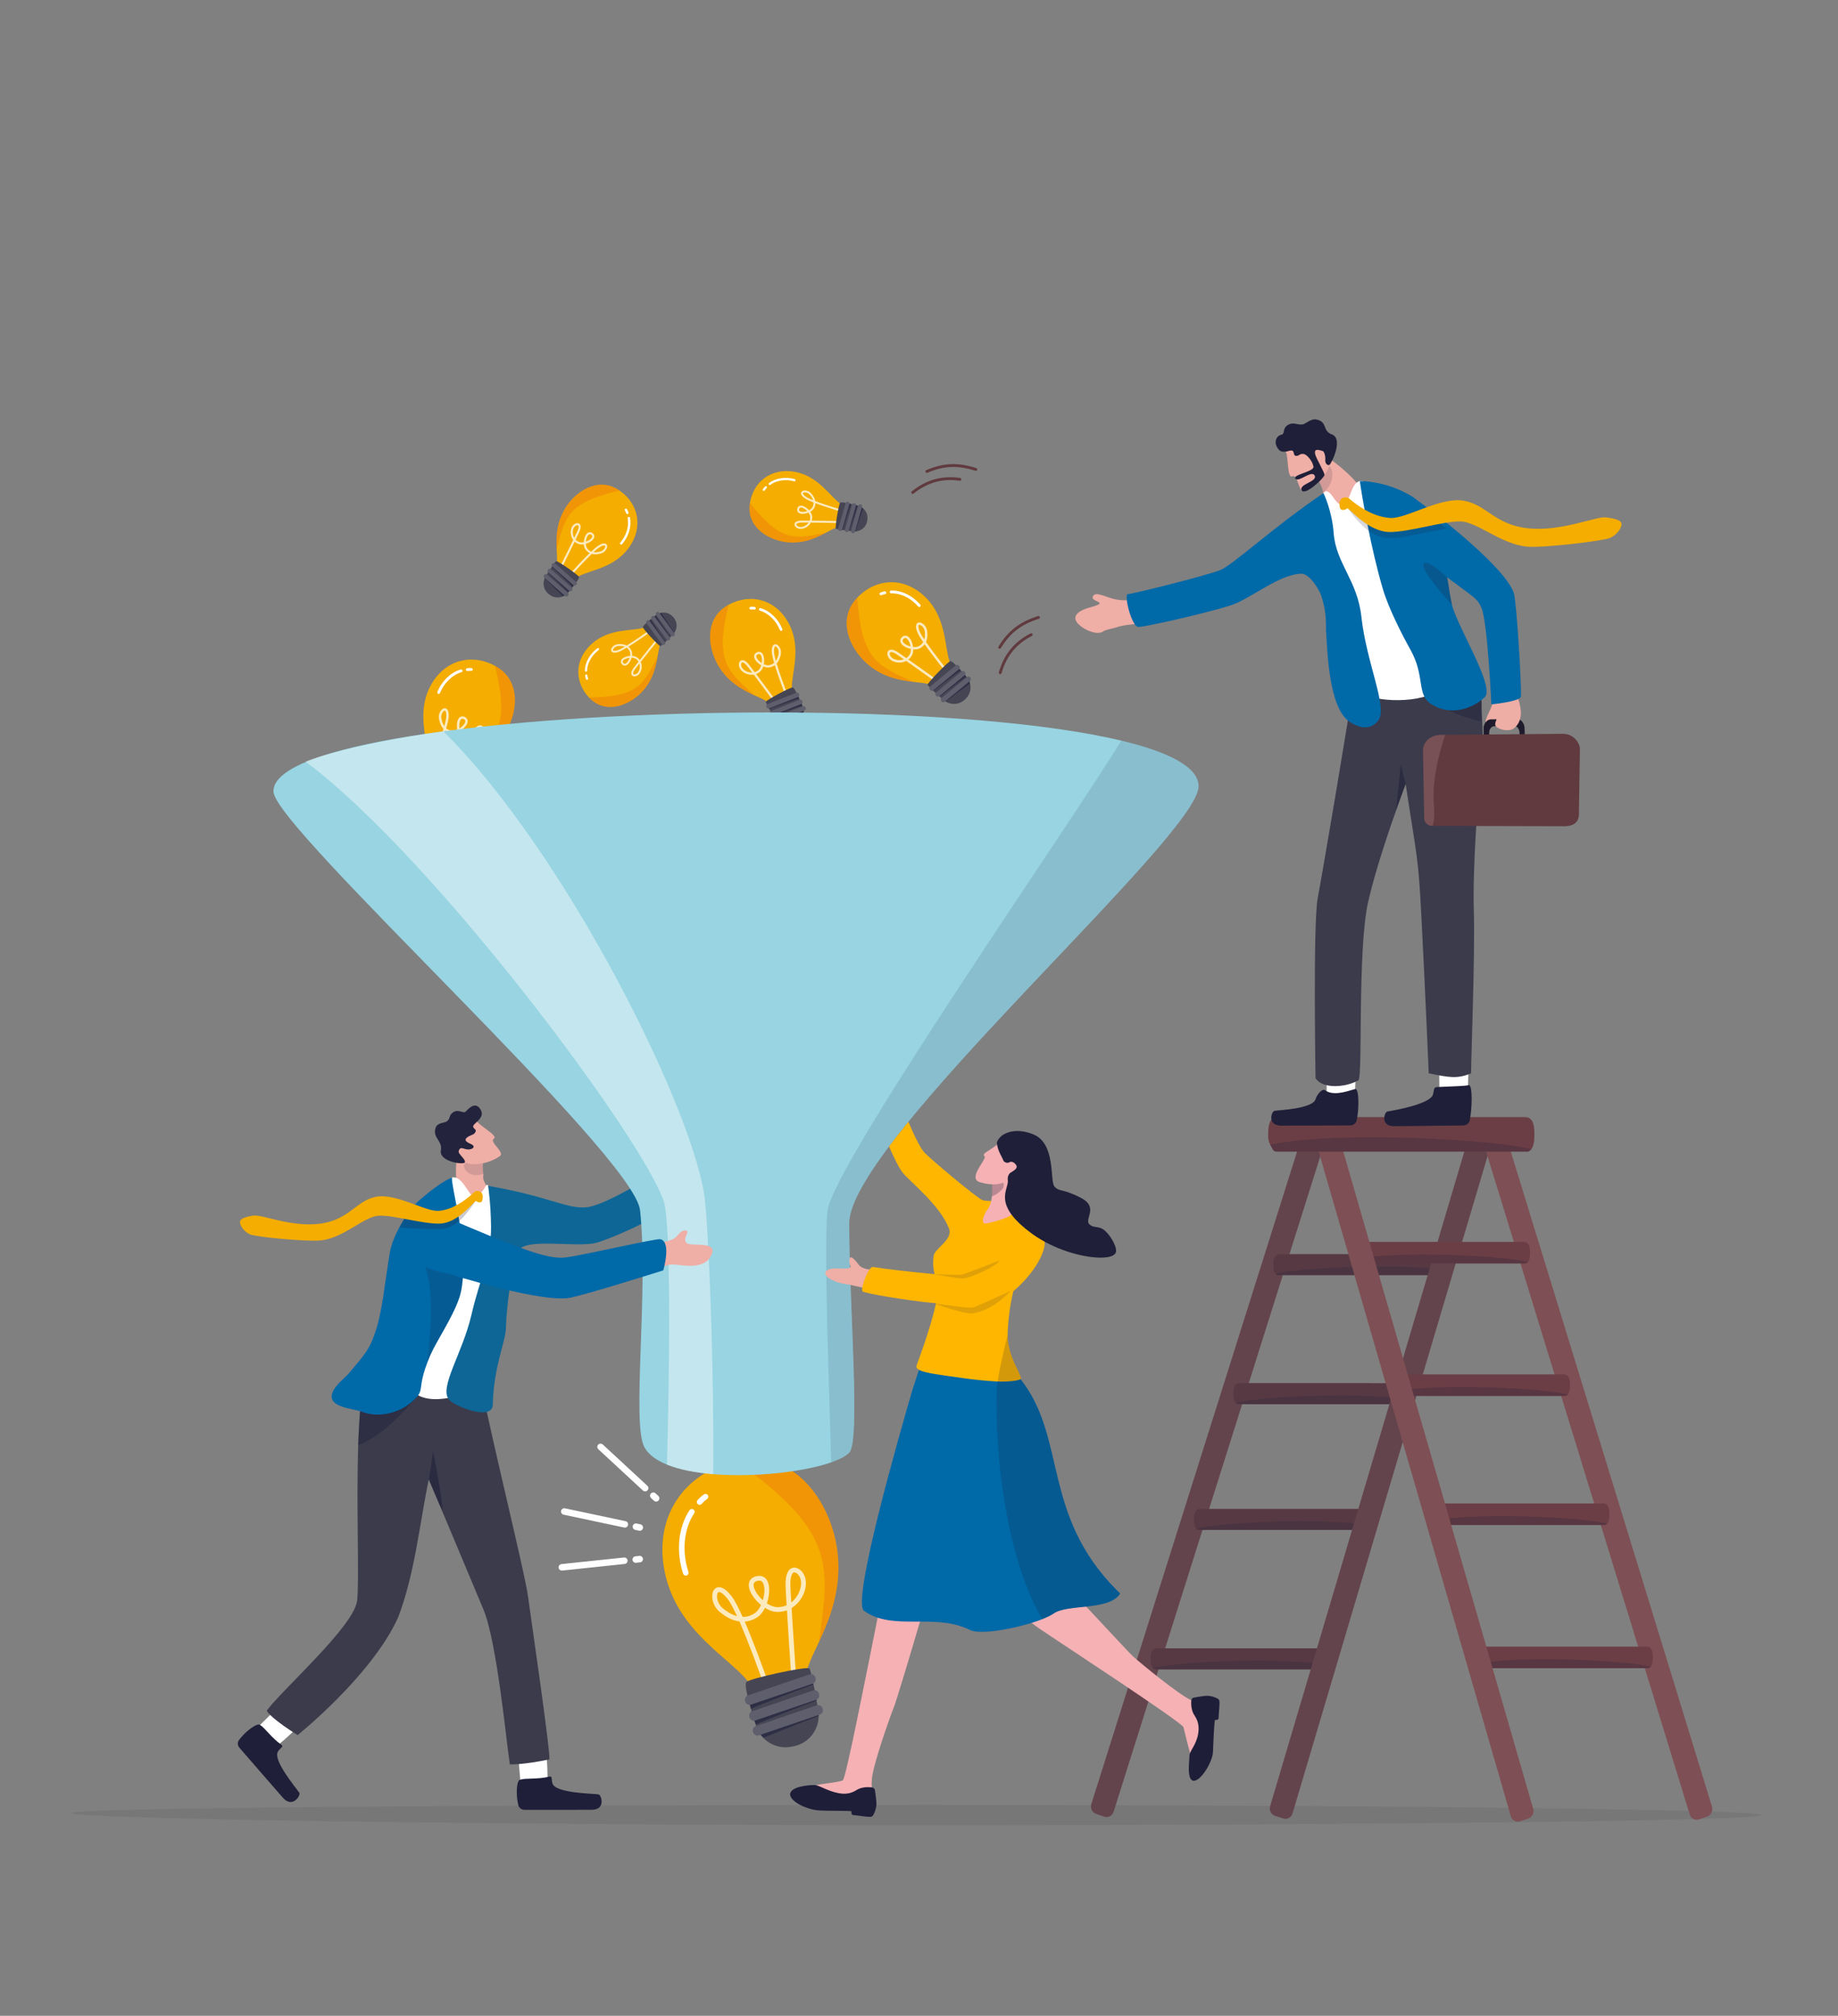 <?xml version="1.0" encoding="utf-8"?>
<!-- Generator: Adobe Illustrator 25.3.1, SVG Export Plug-In . SVG Version: 6.00 Build 0)  -->
<svg version="1.1" id="Layer_1" xmlns="http://www.w3.org/2000/svg" xmlns:xlink="http://www.w3.org/1999/xlink" x="0px" y="0px"
	 viewBox="0 0 1823.652 2000" enable-background="new 0 0 1823.652 2000" xml:space="preserve">
<rect x="0" y="0" width="1823.652" height="2000" fill="#808080" stroke="none"/>
<g>
	<path fill="#F4AD00" d="M756.448,1687.414c2.845,0.712,6.198,0.909,9.772,0.654c0.916-0.059,1.845-0.155,2.801-0.283l0.029-0.003
		c7.77-0.995,16.153-3.906,22.301-8.02c0.114-0.084,0.225-0.156,0.335-0.228c3.256-2.229,5.855-4.807,7.356-7.631
		c1.234-2.32,1.72-4.813,1.219-7.4c-0.179-0.932-0.248-1.935-0.195-3.006c0.105-2.562,0.841-5.51,2.018-8.829
		c2.271-6.486,6.235-14.399,10.534-23.658c11.766-25.28,26.07-60.556,15.637-104.046c-9.996-41.654-43.367-86.231-96.429-75.652
		c-0.405,0.076-0.815,0.165-1.229,0.267c-52.33,11.026-84.026,57.084-70.111,114.279c13.295,54.706,62.501,80.849,80.865,103.425
		c3.498,4.304,5.873,8.465,6.675,12.685c0.029,0.15,0.063,0.289,0.097,0.427C749.017,1684.087,752.141,1686.339,756.448,1687.414z"
		/>
	
		<path opacity="0.75" fill="none" stroke="#FFFFFF" stroke-width="4.755" stroke-linecap="round" stroke-linejoin="round" stroke-miterlimit="10" d="
		M765.774,1686.792c0,0-29.024-85.361-41.844-101.727c-15.52-19.812-19.743,2.645-8.662,12.077
		c10.517,8.951,23.171,13.256,35.098,5.237c11.323-7.613,15.932-39.227,1.147-36.323c-16.382,3.218,3.326,29.551,18.492,30.753
		c17.785,1.41,29.513-17.039,26.84-29.859c-2.073-9.946-15.628-16.84-15.025,6.108c0.325,12.361,6.809,108.249,6.809,108.249"/>
	<path opacity="0.25" fill="#E84E1B" d="M812.618,1629.008c11.766-25.28,26.07-60.556,15.637-104.046
		c-9.996-41.654-43.367-86.231-96.429-75.652c-0.405,0.076-0.815,0.165-1.229,0.267
		C829.41,1520.627,823.114,1552.085,812.618,1629.008z"/>
	<g>
		<path fill="none" stroke="#FFFFFF" stroke-width="5.748" stroke-linecap="round" stroke-miterlimit="10" d="M732.308,1703.24"/>
		<path fill="#454554" d="M741.824,1683.305c0.253,1.081,0.526,2.18,0.807,3.295c0.908,3.56,1.932,7.213,2.9,10.509
			c0.331,1.128,0.658,2.213,0.968,3.241c1.535,5.075,2.735,8.696,2.735,8.696c0.138,0.635,0.293,1.262,0.47,1.877
			c0.305,1.095,0.669,2.162,1.084,3.196c0.565,1.411,1.224,2.762,1.974,4.048c0.875,1.514,1.872,2.936,2.972,4.259
			c4.389,5.279,10.424,8.979,17.115,10.455c0.665,0.148,1.341,0.274,2.018,0.376c3.573,0.539,7.299,0.45,11.038-0.361l2.164-0.471
			c3.778-0.82,7.241-2.306,10.293-4.313c1.657-1.088,3.196-2.328,4.596-3.7c5.803-5.677,9.278-13.57,9.348-21.985
			c0.01-1.178-0.047-2.368-0.176-3.563c-0.118-1.116-0.298-2.237-0.54-3.36c0,0-0.064-0.392-0.18-1.096
			c-0.178-1.086-0.484-2.923-0.879-5.224c-0.443-2.59-1-5.767-1.615-9.13c-0.327-1.78-0.67-3.61-1.023-5.435
			c-0.619-3.212-1.265-6.398-1.897-9.235c-0.402-1.812-0.802-3.481-1.179-4.921c-0.735-2.782-1.406-4.709-1.926-5.163
			c-2.574-2.237-58.954,9.891-62.357,13.546C739.249,1670.223,740.174,1676.287,741.824,1683.305z"/>
		<path opacity="0.6" fill="#1F1F3B" d="M745.13,1695.503c8.813-4.607,53.384-20.994,61.753-24.233
			c-0.332-1.129-0.657-2.215-0.967-3.241l-62.417,20.295C743.827,1690.104,744.23,1693.014,745.13,1695.503z"/>
		<path opacity="0.6" fill="#1F1F3B" d="M749.95,1710.889c11.793-5.323,52.537-20.742,60.195-23.729
			c-0.305-1.095-0.669-2.162-1.084-3.197l-61.811,19.457C747.43,1704.507,748.726,1708.473,749.95,1710.889z"/>
		<path fill="#5E5E6D" d="M808.871,1663.99l0.281,0.834c0.775,2.298-0.492,4.807-2.831,5.604l-61.095,20.811
			c-2.339,0.797-4.863-0.421-5.638-2.719l-0.281-0.834c-0.775-2.298,0.492-4.807,2.831-5.604l61.095-20.811
			C805.572,1660.474,808.096,1661.691,808.871,1663.99z"/>
		<path fill="#5E5E6D" d="M812.379,1679.947l0.281,0.834c0.776,2.298-0.472,4.801-2.787,5.59l-60.48,20.607
			c-2.315,0.789-4.82-0.435-5.596-2.733l-0.281-0.834c-0.776-2.298,0.472-4.801,2.787-5.59l60.48-20.607
			C809.098,1676.425,811.603,1677.649,812.379,1679.947z"/>
		<path opacity="0.6" fill="#1F1F3B" d="M752.761,1718.168c0.875,1.514,3.505,4.916,4.749,5.902
			c13.68-5.583,45.149-18.111,54.795-21.643c0.01-1.178-0.047-2.368-0.176-3.563L752.761,1718.168z"/>
		<path fill="#5E5E6D" d="M815.98,1694.674l0.281,0.834c0.776,2.298-0.472,4.801-2.787,5.59l-60.48,20.607
			c-2.315,0.789-4.82-0.435-5.596-2.733l-0.281-0.834c-0.776-2.298,0.472-4.801,2.787-5.59l60.48-20.607
			C812.699,1691.152,815.205,1692.375,815.98,1694.674z"/>
	</g>
	<g>
		
			<path fill="none" stroke="#FFFFFF" stroke-width="5.548" stroke-linecap="round" stroke-linejoin="round" stroke-miterlimit="10" d="
			M686.437,1499.92c-11.008,16.66-12.802,39.896-6.027,60.543"/>
		
			<path fill="none" stroke="#FFFFFF" stroke-width="5.548" stroke-linecap="round" stroke-linejoin="round" stroke-miterlimit="10" d="
			M700.004,1484.942c-2.052,1.438-4.014,3.224-5.863,5.3"/>
	</g>
</g>
<g>
	<path fill="#F4AD00" d="M946.764,667.841c-0.453,1.424-1.265,2.93-2.331,4.411c-0.271,0.381-0.561,0.759-0.872,1.138l-0.009,0.012
		c-2.511,3.102-6.016,5.956-9.445,7.521c-0.067,0.027-0.128,0.055-0.188,0.084c-1.837,0.815-3.651,1.252-5.277,1.146
		c-1.336-0.086-2.547-0.543-3.534-1.452c-0.356-0.327-0.772-0.625-1.251-0.889c-1.139-0.64-2.614-1.11-4.367-1.488
		c-3.42-0.752-7.91-1.151-13.074-1.766c-14.107-1.666-33.227-4.906-49.286-21.068c-15.38-15.481-25.772-41.877-6.985-62.047
		c0.142-0.155,0.29-0.309,0.445-0.461c18.785-19.733,47.233-21.145,68.301,0.194c20.155,20.404,18.318,48.731,23.19,62.733
		c0.929,2.668,2.098,4.811,3.712,6.289c0.057,0.053,0.108,0.105,0.159,0.156C947.311,663.729,947.451,665.687,946.764,667.841z"/>
	
		<path opacity="0.75" fill="none" stroke="#FFFFFF" stroke-width="2.422" stroke-linecap="round" stroke-linejoin="round" stroke-miterlimit="10" d="
		M943.999,671.717c0,0-29.234-35.426-32.897-45.364c-4.434-12.03,6.431-7.85,7.553-0.522c1.066,6.954-0.455,13.592-7.123,16.615
		c-6.33,2.871-21.268-3.592-16.052-9.224c5.779-6.24,11.919,9.351,8.382,16.247c-4.148,8.087-15.285,8.233-20.126,3.643
		c-3.757-3.561-3.117-11.282,6.669-4.878c5.271,3.449,45.1,31.923,45.1,31.923"/>
	<path opacity="0.25" fill="#E84E1B" d="M906.414,676.558c-14.107-1.666-33.227-4.906-49.286-21.068
		c-15.38-15.481-25.772-41.877-6.985-62.047c0.142-0.155,0.29-0.309,0.445-0.461C854.939,654.83,870.26,660.52,906.414,676.558z"/>
	<g>
		<path fill="none" stroke="#FFFFFF" stroke-width="2.928" stroke-linecap="round" stroke-miterlimit="10" d="M960.085,661.613"/>
		<path fill="#454554" d="M948.897,660.402c0.401,0.399,0.804,0.811,1.212,1.232c1.3,1.346,2.61,2.768,3.779,4.07
			c0.4,0.445,0.783,0.877,1.146,1.287c1.789,2.023,3.037,3.513,3.037,3.513c0.239,0.23,0.469,0.465,0.688,0.706
			c0.393,0.425,0.758,0.869,1.096,1.325c0.46,0.623,0.87,1.27,1.227,1.939c0.422,0.784,0.772,1.597,1.051,2.428
			c1.114,3.315,1.102,6.922-0.049,10.217c-0.114,0.328-0.24,0.654-0.377,0.975c-0.723,1.693-1.758,3.284-3.111,4.688l-0.783,0.812
			c-1.366,1.419-2.938,2.522-4.624,3.307c-0.915,0.427-1.865,0.762-2.834,1.002c-4.014,0.996-8.366,0.39-12.032-1.832
			c-0.514-0.311-1.014-0.654-1.497-1.03c-0.452-0.35-0.89-0.728-1.312-1.133c0,0-0.153-0.133-0.427-0.371
			c-0.423-0.368-1.138-0.992-2.029-1.779c-1.004-0.885-2.232-1.977-3.525-3.143c-0.684-0.618-1.385-1.256-2.082-1.898
			c-1.227-1.128-2.435-2.261-3.495-3.294c-0.678-0.659-1.294-1.279-1.817-1.828c-1.009-1.063-1.665-1.87-1.723-2.217
			c-0.281-1.715,20.066-22.908,22.56-23.405C943.915,655.785,946.296,657.809,948.897,660.402z"/>
		<path opacity="0.6" fill="#1F1F3B" d="M953.3,665.1c-4.356,2.587-23.388,17.522-27.032,20.283c-0.4-0.446-0.784-0.878-1.146-1.287
			l25.503-21.624C951.308,663.09,952.461,664.044,953.3,665.1z"/>
		<path opacity="0.6" fill="#1F1F3B" d="M958.679,671.307c-5.464,3.687-23.052,17.222-26.396,19.742
			c-0.393-0.426-0.758-0.868-1.096-1.326l24.977-21.586C956.587,668.507,957.959,670.13,958.679,671.307z"/>
		<path fill="#5E5E6D" d="M922.58,684.296l0.286,0.345c0.789,0.951,2.216,1.073,3.187,0.273l25.372-20.913
			c0.971-0.801,1.119-2.221,0.33-3.172l-0.286-0.345c-0.789-0.951-2.216-1.073-3.187-0.273l-25.372,20.913
			C921.939,681.925,921.791,683.345,922.58,684.296z"/>
		<path fill="#5E5E6D" d="M928.559,690.087l0.286,0.345c0.789,0.951,2.207,1.08,3.169,0.288l25.119-20.701
			c0.961-0.792,1.102-2.206,0.313-3.157l-0.286-0.345c-0.789-0.951-2.208-1.08-3.169-0.288l-25.119,20.701
			C927.91,687.722,927.77,689.136,928.559,690.087z"/>
		<path opacity="0.6" fill="#1F1F3B" d="M961.082,674.474c0.422,0.784,1.193,2.835,1.287,3.638
			c-6.081,4.436-19.934,14.724-24.046,17.96c-0.514-0.311-1.014-0.654-1.497-1.03L961.082,674.474z"/>
		<path fill="#5E5E6D" d="M933.978,695.59l0.286,0.345c0.789,0.951,2.207,1.08,3.169,0.288l25.119-20.701
			c0.961-0.792,1.102-2.206,0.313-3.157l-0.286-0.345c-0.789-0.951-2.207-1.08-3.169-0.288l-25.119,20.701
			C933.33,693.225,933.189,694.639,933.978,695.59z"/>
	</g>
	<g>
		
			<path fill="none" stroke="#FFFFFF" stroke-width="2.826" stroke-linecap="round" stroke-linejoin="round" stroke-miterlimit="10" d="
			M884.228,587.314c10.168-0.313,20.72,5.128,27.857,13.591"/>
		
			<path fill="none" stroke="#FFFFFF" stroke-width="2.826" stroke-linecap="round" stroke-linejoin="round" stroke-miterlimit="10" d="
			M874.104,589.185c1.172-0.505,2.472-0.877,3.866-1.123"/>
	</g>
</g>
<g>
	<path fill="#F4AD00" d="M786.463,693.641c-0.808,1.127-1.957,2.225-3.323,3.226c-0.348,0.259-0.713,0.509-1.096,0.755l-0.011,0.008
		c-3.106,2.019-7.02,3.535-10.496,3.933c-0.067,0.005-0.129,0.012-0.19,0.02c-1.856,0.193-3.583,0.059-4.988-0.5
		c-1.155-0.459-2.093-1.209-2.704-2.295c-0.221-0.391-0.503-0.774-0.85-1.143c-0.822-0.891-1.989-1.73-3.43-2.566
		c-2.804-1.644-6.655-3.284-11.038-5.307c-11.979-5.514-27.932-13.856-37.48-32.73c-9.143-18.078-10.753-44.364,11.617-56.788
		c0.169-0.096,0.344-0.19,0.525-0.28c22.243-12.039,47.767-5.133,60.253,19.748c11.948,23.794,2.207,48.279,2.495,62.039
		c0.056,2.622,0.473,4.85,1.475,6.617c0.035,0.063,0.065,0.123,0.096,0.184C788.124,690.167,787.687,691.935,786.463,693.641z"/>
	
		<path opacity="0.75" fill="none" stroke="#FFFFFF" stroke-width="2.249" stroke-linecap="round" stroke-linejoin="round" stroke-miterlimit="10" d="
		M782.91,696.271c0,0-15.659-39.661-16.044-49.485c-0.467-11.893,7.928-5.089,6.819,1.704c-1.052,6.446-4.298,11.871-11.052,12.63
		c-6.412,0.72-17.749-9.268-11.53-12.746c6.891-3.853,7.844,11.673,2.744,16.748c-5.981,5.951-15.856,2.888-18.816-2.552
		c-2.296-4.221,0.481-10.855,7.287-2.396c3.666,4.556,30.673,41.115,30.673,41.115"/>
	<path opacity="0.25" fill="#E84E1B" d="M748.336,689.772c-11.979-5.514-27.932-13.856-37.48-32.73
		c-9.143-18.078-10.753-44.364,11.617-56.788c0.169-0.096,0.344-0.19,0.525-0.28C709.112,655.832,721.01,665.248,748.336,689.772z"
		/>
	<g>
		<path fill="none" stroke="#FFFFFF" stroke-width="2.718" stroke-linecap="round" stroke-miterlimit="10" d="M800.011,691.959"/>
		<path fill="#454554" d="M790.478,687.684c0.24,0.467,0.478,0.947,0.717,1.435c0.762,1.561,1.511,3.192,2.17,4.677
			c0.226,0.508,0.44,0.999,0.643,1.465c1,2.299,1.675,3.972,1.675,3.972c0.145,0.271,0.281,0.545,0.405,0.82
			c0.225,0.488,0.42,0.984,0.587,1.484c0.228,0.682,0.404,1.37,0.527,2.064c0.148,0.813,0.224,1.632,0.232,2.445
			c0.033,3.247-1.011,6.428-2.971,9.008c-0.194,0.257-0.4,0.509-0.613,0.753c-1.123,1.288-2.494,2.396-4.09,3.248l-0.924,0.492
			c-1.613,0.861-3.317,1.385-5.031,1.595c-0.93,0.115-1.865,0.138-2.79,0.073c-3.83-0.271-7.498-2.053-10.099-5.066
			c-0.364-0.422-0.708-0.868-1.027-1.339c-0.299-0.439-0.577-0.898-0.834-1.377c0,0-0.097-0.161-0.271-0.45
			c-0.268-0.446-0.72-1.202-1.282-2.153c-0.633-1.069-1.404-2.385-2.212-3.786c-0.427-0.742-0.863-1.507-1.295-2.273
			c-0.76-1.348-1.502-2.694-2.142-3.911c-0.41-0.777-0.776-1.501-1.081-2.135c-0.586-1.228-0.934-2.128-0.886-2.451
			c0.243-1.594,24.284-14.476,26.629-14.199C787.403,682.179,788.926,684.648,790.478,687.684z"/>
		<path opacity="0.6" fill="#1F1F3B" d="M793.019,693.094c-4.588,1.036-25.674,8.768-29.682,10.161
			c-0.226-0.508-0.441-1-0.643-1.465l28.717-11.784C791.837,690.748,792.582,691.921,793.019,693.094z"/>
		<path opacity="0.6" fill="#1F1F3B" d="M795.99,700.117c-5.881,1.69-25.291,8.599-28.966,9.866
			c-0.225-0.489-0.42-0.984-0.587-1.484l28.242-11.901C794.946,697.044,795.692,698.871,795.99,700.117z"/>
		<path fill="#5E5E6D" d="M760.392,701.238l0.154,0.387c0.424,1.066,1.649,1.583,2.736,1.154l28.398-11.194
			c1.087-0.428,1.625-1.64,1.201-2.706l-0.154-0.387c-0.424-1.066-1.649-1.583-2.736-1.154l-28.398,11.194
			C760.506,698.961,759.968,700.172,760.392,701.238z"/>
		<path fill="#5E5E6D" d="M764.011,708.065l0.154,0.387c0.424,1.066,1.64,1.587,2.716,1.162l28.113-11.079
			c1.076-0.424,1.605-1.632,1.181-2.698l-0.154-0.387c-0.424-1.066-1.64-1.586-2.716-1.162l-28.113,11.079
			C764.116,705.791,763.587,706.999,764.011,708.065z"/>
		<path opacity="0.6" fill="#1F1F3B" d="M797.204,703.601c0.148,0.813,0.241,2.845,0.094,3.581
			c-6.641,2.173-21.822,7.287-26.381,8.966c-0.364-0.422-0.708-0.868-1.027-1.339L797.204,703.601z"/>
		<path fill="#5E5E6D" d="M767.219,714.477l0.154,0.387c0.424,1.066,1.64,1.587,2.716,1.162l28.113-11.079
			c1.076-0.424,1.605-1.632,1.181-2.698l-0.154-0.387c-0.424-1.066-1.64-1.586-2.716-1.162l-28.113,11.079
			C767.325,712.203,766.796,713.411,767.219,714.477z"/>
	</g>
	<g>
		
			<path fill="none" stroke="#FFFFFF" stroke-width="2.624" stroke-linecap="round" stroke-linejoin="round" stroke-miterlimit="10" d="
			M754.326,604.611c9.068,2.638,16.826,10.467,20.701,19.985"/>
		
			<path fill="none" stroke="#FFFFFF" stroke-width="2.624" stroke-linecap="round" stroke-linejoin="round" stroke-miterlimit="10" d="
			M744.851,603.362c1.18-0.11,2.434-0.066,3.736,0.117"/>
	</g>
</g>
<g>
	<path fill="#F4AD00" d="M422.985,761.126c0.867,1.21,2.1,2.387,3.566,3.463c0.374,0.278,0.765,0.546,1.177,0.81l0.012,0.008
		c3.334,2.167,7.533,3.794,11.264,4.221c0.072,0.005,0.138,0.013,0.204,0.022c1.992,0.207,3.845,0.063,5.353-0.537
		c1.239-0.492,2.247-1.298,2.902-2.463c0.237-0.419,0.54-0.83,0.912-1.227c0.882-0.957,2.135-1.856,3.681-2.754
		c3.009-1.764,7.142-3.524,11.846-5.695c12.855-5.918,29.976-14.87,40.222-35.125c9.812-19.401,11.54-47.61-12.467-60.944
		c-0.182-0.104-0.37-0.204-0.563-0.3c-23.87-12.92-51.262-5.508-64.662,21.193c-12.822,25.535-2.368,51.812-2.677,66.578
		c-0.06,2.814-0.508,5.205-1.583,7.101c-0.038,0.068-0.07,0.132-0.103,0.197C421.203,757.398,421.672,759.295,422.985,761.126z"/>
	
		<path opacity="0.75" fill="none" stroke="#FFFFFF" stroke-width="2.413" stroke-linecap="round" stroke-linejoin="round" stroke-miterlimit="10" d="
		M426.798,763.948c0,0,16.804-42.562,17.219-53.106c0.501-12.764-8.508-5.461-7.318,1.828c1.129,6.918,4.612,12.739,11.861,13.554
		c6.882,0.773,19.048-9.946,12.373-13.678c-7.396-4.135-8.418,12.527-2.945,17.973c6.419,6.387,17.016,3.1,20.192-2.739
		c2.464-4.53-0.517-11.649-7.82-2.571c-3.934,4.89-32.917,44.123-32.917,44.123"/>
	<path opacity="0.25" fill="#E84E1B" d="M463.902,756.974c12.855-5.918,29.976-14.87,40.222-35.125
		c9.812-19.401,11.54-47.61-12.467-60.944c-0.182-0.104-0.37-0.204-0.563-0.301C505.995,720.551,493.228,730.655,463.902,756.974z"
		/>
	<g>
		<path fill="none" stroke="#FFFFFF" stroke-width="2.917" stroke-linecap="round" stroke-miterlimit="10" d="M408.446,759.321"/>
		<path fill="#454554" d="M418.676,754.733c-0.257,0.501-0.512,1.016-0.77,1.54c-0.818,1.676-1.621,3.426-2.329,5.019
			c-0.243,0.545-0.472,1.072-0.69,1.572c-1.073,2.468-1.798,4.263-1.798,4.263c-0.156,0.291-0.301,0.584-0.435,0.88
			c-0.242,0.524-0.451,1.057-0.63,1.593c-0.245,0.732-0.433,1.471-0.566,2.215c-0.159,0.873-0.24,1.751-0.249,2.624
			c-0.036,3.484,1.085,6.898,3.189,9.667c0.208,0.276,0.429,0.546,0.657,0.808c1.206,1.382,2.676,2.571,4.39,3.485l0.992,0.529
			c1.731,0.924,3.559,1.486,5.399,1.712c0.998,0.123,2.001,0.149,2.994,0.078c4.11-0.291,8.047-2.203,10.838-5.437
			c0.391-0.453,0.76-0.932,1.102-1.436c0.321-0.471,0.62-0.964,0.895-1.478c0,0,0.104-0.173,0.29-0.483
			c0.288-0.479,0.773-1.29,1.376-2.31c0.679-1.148,1.507-2.56,2.374-4.063c0.458-0.796,0.926-1.617,1.389-2.439
			c0.815-1.446,1.612-2.891,2.299-4.197c0.44-0.833,0.833-1.61,1.16-2.291c0.629-1.318,1.003-2.284,0.951-2.63
			c-0.261-1.711-26.061-15.535-28.578-15.238C421.976,748.825,420.342,751.475,418.676,754.733z"/>
		<path opacity="0.6" fill="#1F1F3B" d="M415.949,760.539c4.923,1.112,27.552,9.409,31.854,10.905
			c0.242-0.546,0.473-1.073,0.69-1.572l-30.818-12.646C417.218,758.021,416.418,759.28,415.949,760.539z"/>
		<path opacity="0.6" fill="#1F1F3B" d="M412.761,768.075c6.311,1.813,27.142,9.229,31.086,10.588
			c0.241-0.524,0.451-1.056,0.63-1.593l-30.308-12.771C413.882,764.778,413.081,766.738,412.761,768.075z"/>
		<path fill="#5E5E6D" d="M450.964,769.279l-0.165,0.415c-0.455,1.144-1.769,1.699-2.936,1.239l-30.476-12.013
			c-1.167-0.46-1.743-1.76-1.289-2.904l0.165-0.415c0.455-1.144,1.769-1.699,2.936-1.239l30.476,12.013
			C450.841,766.835,451.418,768.135,450.964,769.279z"/>
		<path fill="#5E5E6D" d="M447.08,776.606l-0.165,0.415c-0.455,1.144-1.759,1.703-2.914,1.247l-30.17-11.89
			c-1.155-0.455-1.722-1.752-1.268-2.896l0.165-0.415c0.455-1.144,1.76-1.703,2.914-1.247l30.17,11.89
			C446.967,774.165,447.534,775.462,447.08,776.606z"/>
		<path opacity="0.6" fill="#1F1F3B" d="M411.458,771.815c-0.159,0.873-0.258,3.054-0.101,3.843
			c7.127,2.332,23.419,7.82,28.311,9.622c0.391-0.453,0.76-0.932,1.102-1.436L411.458,771.815z"/>
		<path fill="#5E5E6D" d="M443.637,783.487l-0.165,0.415c-0.455,1.144-1.76,1.703-2.915,1.247l-30.17-11.89
			c-1.155-0.455-1.723-1.751-1.268-2.896l0.165-0.415c0.455-1.144,1.759-1.703,2.914-1.247l30.17,11.889
			C443.524,781.047,444.092,782.343,443.637,783.487z"/>
	</g>
	<g>
		
			<path fill="none" stroke="#FFFFFF" stroke-width="2.816" stroke-linecap="round" stroke-linejoin="round" stroke-miterlimit="10" d="
			M457.473,665.582c-9.731,2.831-18.057,11.233-22.216,21.448"/>
		
			<path fill="none" stroke="#FFFFFF" stroke-width="2.816" stroke-linecap="round" stroke-linejoin="round" stroke-miterlimit="10" d="
			M467.642,664.242c-1.266-0.118-2.612-0.071-4.009,0.125"/>
	</g>
</g>
<g>
	<path fill="#F4AD00" d="M647.342,619.859c1.097,0.418,2.243,1.122,3.357,2.025c0.287,0.229,0.57,0.474,0.854,0.735l0.009,0.008
		c2.322,2.107,4.406,4.984,5.482,7.743c0.018,0.054,0.038,0.103,0.058,0.151c0.558,1.478,0.82,2.92,0.665,4.191
		c-0.127,1.044-0.539,1.974-1.296,2.708c-0.272,0.265-0.525,0.578-0.753,0.942c-0.553,0.865-0.987,2.001-1.361,3.36
		c-0.741,2.65-1.254,6.155-1.965,10.179c-1.932,10.994-5.321,25.85-18.712,37.733c-12.827,11.38-33.995,18.364-48.987,2.731
		c-0.116-0.118-0.23-0.241-0.342-0.369c-14.649-15.612-14.497-37.992,3.178-53.576c16.901-14.908,39.042-12.212,50.243-15.414
		c2.134-0.611,3.868-1.432,5.098-2.634c0.044-0.043,0.087-0.08,0.13-0.118C644.14,619.248,645.682,619.224,647.342,619.859z"/>
	
		<path opacity="0.75" fill="none" stroke="#FFFFFF" stroke-width="1.903" stroke-linecap="round" stroke-linejoin="round" stroke-miterlimit="10" d="
		M650.26,622.2c0,0-29.088,21.366-37.047,23.799c-9.635,2.946-5.874-5.393-0.075-5.949c5.503-0.528,10.643,0.959,12.72,6.324
		c1.972,5.094-3.76,16.526-7.948,12.185c-4.639-4.81,7.864-8.937,13.117-5.856c6.16,3.613,5.782,12.356,1.967,15.951
		c-2.96,2.789-8.989,1.946-3.532-5.448c2.939-3.982,27.042-33.969,27.042-33.969"/>
	<path opacity="0.25" fill="#E84E1B" d="M652.393,651.901c-1.932,10.994-5.321,25.85-18.712,37.733
		c-12.827,11.38-33.995,18.364-48.987,2.731c-0.116-0.118-0.23-0.241-0.342-0.369C633.066,691.322,638.209,679.554,652.393,651.901z
		"/>
	<g>
		<path fill="none" stroke="#FFFFFF" stroke-width="2.301" stroke-linecap="round" stroke-miterlimit="10" d="M643.046,609.132"/>
		<path fill="#454554" d="M641.6,617.856c0.331-0.297,0.672-0.595,1.02-0.896c1.114-0.961,2.287-1.925,3.361-2.785
			c0.367-0.294,0.723-0.576,1.06-0.842c1.667-1.314,2.891-2.227,2.891-2.227c0.191-0.177,0.385-0.347,0.584-0.508
			c0.351-0.289,0.715-0.556,1.088-0.801c0.509-0.334,1.035-0.626,1.576-0.876c0.634-0.296,1.287-0.535,1.951-0.717
			c2.65-0.727,5.479-0.558,8.013,0.491c0.252,0.104,0.503,0.217,0.748,0.339c1.296,0.642,2.499,1.525,3.54,2.648l0.602,0.65
			c1.052,1.135,1.848,2.416,2.39,3.774c0.295,0.737,0.515,1.497,0.661,2.268c0.604,3.193-0.065,6.58-1.97,9.358
			c-0.267,0.389-0.558,0.766-0.874,1.129c-0.295,0.339-0.61,0.666-0.947,0.979c0,0-0.111,0.114-0.31,0.318
			c-0.307,0.316-0.829,0.849-1.486,1.513c-0.739,0.748-1.65,1.663-2.622,2.626c-0.515,0.509-1.047,1.031-1.581,1.549
			c-0.939,0.913-1.882,1.81-2.739,2.596c-0.547,0.503-1.061,0.959-1.515,1.345c-0.879,0.745-1.54,1.223-1.815,1.253
			c-1.357,0.144-17.083-16.757-17.362-18.736C637.757,621.56,639.45,619.781,641.6,617.856z"/>
		<path opacity="0.6" fill="#1F1F3B" d="M645.481,614.61c1.837,3.532,12.71,19.125,14.715,22.106
			c-0.368,0.294-0.723,0.576-1.06,0.842l-15.835-20.966C643.816,616.083,644.615,615.221,645.481,614.61z"/>
		<path opacity="0.6" fill="#1F1F3B" d="M650.589,610.665c2.651,4.45,12.49,18.848,14.319,21.583
			c-0.351,0.29-0.715,0.556-1.088,0.801l-15.828-20.552C648.299,612.182,649.633,611.177,650.589,610.665z"/>
		<path fill="#5E5E6D" d="M659.18,639.561l0.284-0.209c0.781-0.577,0.94-1.691,0.355-2.488l-15.283-20.832
			c-0.585-0.798-1.693-0.976-2.474-0.4l-0.284,0.209c-0.781,0.577-0.94,1.691-0.355,2.488l15.283,20.832
			C657.291,639.959,658.399,640.138,659.18,639.561z"/>
		<path fill="#5E5E6D" d="M663.988,635.127l0.284-0.209c0.781-0.577,0.945-1.684,0.366-2.474l-15.128-20.624
			c-0.579-0.789-1.682-0.962-2.463-0.385l-0.284,0.209c-0.781,0.577-0.945,1.684-0.366,2.473l15.128,20.624
			C662.104,635.531,663.207,635.704,663.988,635.127z"/>
		<path opacity="0.6" fill="#1F1F3B" d="M653.18,608.92c0.634-0.296,2.277-0.81,2.911-0.849c3.21,4.967,10.668,16.291,13.025,19.661
			c-0.267,0.389-0.558,0.766-0.874,1.129L653.18,608.92z"/>
		<path fill="#5E5E6D" d="M668.545,631.119l0.284-0.209c0.781-0.577,0.945-1.684,0.366-2.473l-15.128-20.624
			c-0.579-0.789-1.682-0.962-2.463-0.385l-0.284,0.209c-0.781,0.577-0.945,1.684-0.366,2.473l15.128,20.624
			C666.661,631.523,667.764,631.696,668.545,631.119z"/>
	</g>
	<g>
		
			<path fill="none" stroke="#FFFFFF" stroke-width="2.221" stroke-linecap="round" stroke-linejoin="round" stroke-miterlimit="10" d="
			M581.395,665.353c0.205-7.991,4.941-16.028,11.897-21.252"/>
		
			<path fill="none" stroke="#FFFFFF" stroke-width="2.221" stroke-linecap="round" stroke-linejoin="round" stroke-miterlimit="10" d="
			M582.415,673.378c-0.344-0.942-0.579-1.978-0.71-3.083"/>
	</g>
</g>
<g>
	<path fill="#F4AD00" d="M565.078,577.186c-1.251-0.186-2.62-0.661-4.003-1.352c-0.355-0.175-0.71-0.366-1.07-0.575l-0.011-0.006
		c-2.933-1.679-5.794-4.222-7.566-6.877c-0.032-0.052-0.064-0.099-0.096-0.146c-0.93-1.426-1.541-2.883-1.673-4.256
		c-0.109-1.128,0.109-2.202,0.735-3.151c0.225-0.342,0.418-0.73,0.574-1.166c0.381-1.039,0.574-2.335,0.653-3.852
		c0.165-2.96-0.109-6.768-0.294-11.168c-0.518-12.018-0.399-28.439,10.937-44.052c10.858-14.953,31.515-27.214,50.919-14.241
		c0.149,0.097,0.297,0.2,0.446,0.309c19.039,13.03,24.072,36.618,9.088,57.12c-14.327,19.611-38.254,21.911-49.298,27.88
		c-2.104,1.138-3.738,2.405-4.754,3.954c-0.036,0.055-0.073,0.105-0.109,0.154C568.589,577.086,566.972,577.468,565.078,577.186z"/>
	
		<path opacity="0.75" fill="none" stroke="#FFFFFF" stroke-width="2.051" stroke-linecap="round" stroke-linejoin="round" stroke-miterlimit="10" d="
		M561.463,575.399c0,0,25.654-29.234,33.465-33.642c9.456-5.336,7.433,4.312,1.46,6.243c-5.669,1.832-11.423,1.46-14.854-3.704
		c-3.257-4.903,0.123-18.264,5.537-14.667c5.998,3.986-6.202,11.23-12.446,9.206c-7.322-2.373-8.952-11.662-5.771-16.331
		c2.468-3.622,9.008-4.133,4.981,4.914c-2.169,4.873-20.577,42.023-20.577,42.023"/>
	<path opacity="0.25" fill="#E84E1B" d="M552.327,544.637c-0.518-12.018-0.399-28.439,10.937-44.052
		c10.858-14.953,31.515-27.214,50.919-14.241c0.149,0.097,0.297,0.2,0.446,0.309C563.519,498.667,560.837,512.245,552.327,544.637z"
		/>
	<g>
		<path fill="none" stroke="#FFFFFF" stroke-width="2.48" stroke-linecap="round" stroke-miterlimit="10" d="M572.088,587.478"/>
		<path fill="#454554" d="M571.585,577.961c-0.279,0.389-0.569,0.782-0.865,1.18c-0.949,1.269-1.96,2.556-2.89,3.71
			c-0.318,0.395-0.627,0.774-0.921,1.132c-1.449,1.769-2.525,3.015-2.525,3.015c-0.16,0.231-0.325,0.455-0.497,0.671
			c-0.302,0.386-0.623,0.752-0.96,1.095c-0.458,0.469-0.944,0.899-1.455,1.288c-0.599,0.459-1.231,0.861-1.887,1.207
			c-2.62,1.38-5.637,1.859-8.547,1.343c-0.289-0.051-0.58-0.112-0.866-0.183c-1.513-0.375-2.984-1.025-4.34-1.965l-0.785-0.545
			c-1.371-0.95-2.506-2.114-3.391-3.418c-0.481-0.707-0.89-1.455-1.221-2.233c-1.376-3.22-1.459-6.94-0.098-10.305
			c0.19-0.471,0.409-0.936,0.658-1.391c0.231-0.425,0.488-0.843,0.77-1.25c0,0,0.09-0.146,0.252-0.407
			c0.25-0.404,0.675-1.085,1.212-1.937c0.604-0.959,1.35-2.133,2.15-3.372c0.424-0.655,0.863-1.328,1.305-1.998
			c0.777-1.178,1.56-2.342,2.28-3.368c0.459-0.656,0.894-1.255,1.282-1.767c0.752-0.988,1.337-1.645,1.62-1.74
			c1.395-0.467,21.866,13.671,22.619,15.689C574.77,573.172,573.401,575.436,571.585,577.961z"/>
		<path opacity="0.6" fill="#1F1F3B" d="M568.254,582.278c-2.753-3.291-17.814-17.177-20.615-19.849
			c0.318-0.395,0.627-0.774,0.92-1.132l21.529,18.389C569.665,580.341,569.024,581.434,568.254,582.278z"/>
		<path opacity="0.6" fill="#1F1F3B" d="M563.794,587.615c-3.822-4.068-17.518-16.937-20.077-19.391
			c0.302-0.386,0.623-0.751,0.96-1.095l21.426,17.955C565.852,585.487,564.681,586.854,563.794,587.615z"/>
		<path fill="#5E5E6D" d="M548.048,559.199l-0.25,0.286c-0.688,0.788-0.597,1.997,0.203,2.701l20.917,18.377
			c0.801,0.703,2.008,0.635,2.696-0.153l0.25-0.286c0.688-0.788,0.597-1.997-0.203-2.701l-20.918-18.377
			C549.944,558.342,548.736,558.411,548.048,559.199z"/>
		<path fill="#5E5E6D" d="M544.017,564.98l-0.25,0.286c-0.688,0.788-0.604,1.992,0.189,2.688l20.706,18.194
			c0.792,0.696,1.993,0.622,2.681-0.166l0.25-0.286c0.688-0.788,0.604-1.992-0.189-2.688l-20.706-18.194
			C545.906,564.118,544.705,564.192,544.017,564.98z"/>
		<path opacity="0.6" fill="#1F1F3B" d="M561.473,590.052c-0.599,0.459-2.208,1.381-2.867,1.569
			c-4.531-4.483-15.007-14.669-18.269-17.669c0.19-0.471,0.409-0.936,0.658-1.391L561.473,590.052z"/>
		<path fill="#5E5E6D" d="M540.151,570.256l-0.25,0.286c-0.688,0.788-0.604,1.992,0.189,2.688l20.706,18.194
			c0.793,0.696,1.993,0.622,2.682-0.166l0.25-0.286c0.688-0.788,0.604-1.992-0.189-2.688l-20.706-18.194
			C542.04,569.393,540.84,569.468,540.151,570.256z"/>
	</g>
	<g>
		
			<path fill="none" stroke="#FFFFFF" stroke-width="2.393" stroke-linecap="round" stroke-linejoin="round" stroke-miterlimit="10" d="
			M623.923,514.006c1.638,8.457-1.481,18.015-7.588,25.126"/>
		
			<path fill="none" stroke="#FFFFFF" stroke-width="2.393" stroke-linecap="round" stroke-linejoin="round" stroke-miterlimit="10" d="
			M620.987,505.798c0.581,0.912,1.068,1.947,1.462,3.08"/>
	</g>
</g>
<g>
	<path fill="#F4AD00" d="M841.466,504.846c0.347,1.145,0.495,2.507,0.463,3.967c-0.006,0.374-0.026,0.755-0.059,1.146l-0.001,0.012
		c-0.249,3.185-1.267,6.658-2.819,9.245c-0.032,0.048-0.059,0.095-0.086,0.141c-0.842,1.371-1.841,2.482-2.961,3.15
		c-0.92,0.549-1.926,0.797-2.99,0.645c-0.383-0.054-0.793-0.062-1.228-0.019c-1.041,0.094-2.227,0.453-3.556,0.999
		c-2.596,1.055-5.74,2.829-9.425,4.766c-10.061,5.3-24.142,11.836-42.065,8.46c-17.167-3.235-35.994-15.931-32.752-37.757
		c0.023-0.167,0.051-0.335,0.084-0.506c3.44-21.536,21.563-35.372,45.139-30.854c22.549,4.316,34.187,23.833,43.751,30.859
		c1.823,1.338,3.566,2.222,5.301,2.464c0.062,0.009,0.119,0.02,0.176,0.031C839.962,501.886,840.942,503.113,841.466,504.846z"/>
	
		<path opacity="0.75" fill="none" stroke="#FFFFFF" stroke-width="1.939" stroke-linecap="round" stroke-linejoin="round" stroke-miterlimit="10" d="
		M841.401,508.657c0,0-35.352-10.107-42.276-15c-8.382-5.924,0.681-8.095,4.745-3.771c3.857,4.104,5.865,9.171,2.839,14.191
		c-2.873,4.765-15.658,7.278-14.772,1.197c0.982-6.737,12.103,0.761,12.898,6.914c0.932,7.216-6.347,12.363-11.623,11.533
		c-4.093-0.645-7.173-6.027,2.186-6.242c5.041-0.116,44.228,0.598,44.228,0.598"/>
	<path opacity="0.25" fill="#E84E1B" d="M818.806,528.898c-10.061,5.3-24.142,11.836-42.065,8.46
		c-17.167-3.235-35.994-15.931-32.752-37.757c0.023-0.167,0.051-0.335,0.084-0.506C774.998,537.916,787.684,534.719,818.806,528.898
		z"/>
	<g>
		<path fill="none" stroke="#FFFFFF" stroke-width="2.344" stroke-linecap="round" stroke-miterlimit="10" d="M847.428,494.696"/>
		<path fill="#454554" d="M839.499,498.972c0.445,0.081,0.898,0.17,1.358,0.263c1.468,0.298,2.977,0.642,4.339,0.97
			c0.466,0.112,0.915,0.224,1.34,0.329c2.098,0.523,3.597,0.939,3.597,0.939c0.262,0.043,0.52,0.094,0.774,0.154
			c0.452,0.102,0.894,0.229,1.324,0.377c0.586,0.202,1.149,0.443,1.688,0.723c0.634,0.326,1.234,0.704,1.794,1.125
			c2.239,1.682,3.867,4.066,4.602,6.761c0.074,0.268,0.138,0.541,0.194,0.814c0.291,1.445,0.33,2.964,0.075,4.503l-0.148,0.891
			c-0.258,1.555-0.794,2.996-1.55,4.279c-0.41,0.697-0.884,1.349-1.415,1.947c-2.196,2.478-5.341,4.052-8.767,4.249
			c-0.48,0.028-0.966,0.029-1.455,0c-0.457-0.026-0.917-0.076-1.38-0.153c0,0-0.161-0.018-0.45-0.051
			c-0.446-0.051-1.201-0.138-2.146-0.253c-1.064-0.128-2.369-0.291-3.751-0.474c-0.732-0.098-1.484-0.2-2.234-0.307
			c-1.321-0.188-2.632-0.387-3.8-0.587c-0.746-0.127-1.434-0.256-2.028-0.381c-1.148-0.244-1.946-0.478-2.142-0.681
			c-0.963-1.003,2.844-24.212,4.264-25.671C834.119,498.186,836.607,498.441,839.499,498.972z"/>
		<path opacity="0.6" fill="#1F1F3B" d="M844.534,500.074c-1.699,3.682-7.479,22.166-8.63,25.64
			c-0.466-0.112-0.915-0.223-1.34-0.329l7.012-25.831C842.309,499.651,843.502,499.757,844.534,500.074z"/>
		<path opacity="0.6" fill="#1F1F3B" d="M850.898,501.728c-1.931,4.91-7.393,21.816-8.456,24.995
			c-0.452-0.102-0.894-0.229-1.324-0.377l6.683-25.567C848.247,500.829,849.889,501.278,850.898,501.728z"/>
		<path fill="#5E5E6D" d="M832.979,526.67l0.345,0.098c0.952,0.27,1.948-0.297,2.226-1.266l7.249-25.303
			c0.277-0.969-0.269-1.972-1.221-2.242l-0.346-0.098c-0.952-0.27-1.948,0.297-2.226,1.266l-7.249,25.303
			C831.48,525.396,832.027,526.4,832.979,526.67z"/>
		<path fill="#5E5E6D" d="M839.549,527.778l0.345,0.098c0.952,0.27,1.946-0.289,2.221-1.248l7.178-25.048
			c0.275-0.959-0.274-1.955-1.226-2.224l-0.345-0.098c-0.952-0.27-1.946,0.289-2.221,1.248l-7.178,25.048
			C838.049,526.512,838.597,527.508,839.549,527.778z"/>
		<path opacity="0.6" fill="#1F1F3B" d="M853.919,502.727c0.634,0.326,2.073,1.329,2.499,1.816
			c-1.999,5.684-6.47,18.754-7.714,22.754c-0.48,0.028-0.966,0.029-1.455,0L853.919,502.727z"/>
		<path fill="#5E5E6D" d="M845.62,528.949l0.345,0.098c0.952,0.27,1.946-0.289,2.221-1.248l7.178-25.048
			c0.275-0.959-0.274-1.955-1.226-2.224l-0.345-0.098c-0.952-0.27-1.946,0.289-2.221,1.248l-7.178,25.048
			C844.119,527.683,844.668,528.679,845.62,528.949z"/>
	</g>
	<g>
		
			<path fill="none" stroke="#FFFFFF" stroke-width="2.262" stroke-linecap="round" stroke-linejoin="round" stroke-miterlimit="10" d="
			M763.691,480.097c6.565-4.818,15.993-6.016,24.539-3.671"/>
		
			<path fill="none" stroke="#FFFFFF" stroke-width="2.262" stroke-linecap="round" stroke-linejoin="round" stroke-miterlimit="10" d="
			M757.862,485.924c0.544-0.865,1.233-1.7,2.041-2.494"/>
	</g>
</g>
<path opacity="0.12" fill="#32323F" d="M71.761,1798.889c0,5.549,395.495,11.992,851.193,11.992s825.113-4.498,825.113-10.048
	s-369.416-10.048-825.113-10.048S71.761,1793.34,71.761,1798.889z"/>
<path fill="#FFFFFF" d="M543.139,1767.184c0.547-10.559-1.471-37.161-1.471-37.161l-28.495,0.266l3.401,39.928l19.398,11.873
	L543.139,1767.184z"/>
<path fill="#1F1F39" d="M545.161,1762.664c2.982-0.712,1.749,2.085,2.872,6.5c2.571,10.106,40.104,10.229,45.767,11.118
	c2.923,0.459,7.698,15.31-6.84,15.31c-12.571,0-52.841,0.146-66.597,0.059c-2.876-0.018-5.398-1.922-6.104-4.657
	c-2.518-9.761-1.904-24.927,1.932-25.265C521.987,1763.885,532.734,1765.629,545.161,1762.664z"/>
<g>
	<path fill="#FFFFFF" d="M274.356,1732.501c8.554-6.435,27.905-25.185,27.905-25.185l-18.675-21.106l-28.802,28.419l3.352,22.181
		L274.356,1732.501z"/>
	<path fill="#1F1F39" d="M279.177,1731.081c2.485,1.766-0.486,2.658-3.186,6.358c-6.181,8.47,18.049,36.578,21.03,41.384
		c1.539,2.48-6.9,15.672-16.323,4.815c-8.148-9.388-34.361-39.365-43.21-49.694c-1.85-2.16-2.006-5.277-0.339-7.577
		c5.948-8.207,18.123-17.578,20.872-14.932C263.209,1714.566,268.821,1723.723,279.177,1731.081z"/>
</g>
<path fill="#3B3B4C" d="M545.114,1745.578c-27.871,5.79-39.249,4.882-39.249,4.882c-3.219-19.294-12.558-120.889-26.221-153.687
	c-13.663-32.798-54.194-129.041-54.194-129.041c-8.99,42.448-13.51,92.712-30.576,137.351
	c-26.532,58.003-99.556,116.381-99.556,116.381c-20.367-12.545-33.236-24.126-30.017-25.084
	c16.082-21.224,85.767-82.973,88.979-108.051c2.413-18.805-0.927-93.023,1.149-154.734c0.089-2.692,0.191-5.359,0.305-7.993
	c0.476-11.155,1.155-21.789,2.102-31.465c0.546-5.581,1.181-10.837,1.924-15.701c0.298-1.968,9.771-4.59,22.665-7.269
	c28.468-5.911,73.621-12.095,73.621-12.095l21.732,16.386c8.996,47.775,42.683,183.926,45.896,207.081
	C526.893,1605.694,546.187,1737.858,545.114,1745.578z"/>
<path opacity="0.57" fill="#1F1F39" d="M439.151,1499.277c-8.484-18.274-13.701-31.542-13.701-31.542
	c2.443-12.762,4.223-27.721,4.223-27.721S437.485,1477.467,439.151,1499.277z"/>
<path opacity="0.44" fill="#1F1F39" d="M413.1,1385.875c0,0-30.966,39.181-57.671,47.72c0.089-2.692,0.191-5.359,0.305-7.993
	c0.476-11.155,1.155-21.789,2.102-31.465c0.546-5.581,1.181-10.837,1.924-15.701c0.298-1.968,9.771-4.59,22.665-7.269
	c3.701,0.064,8.006,0.152,12.698,0.254L413.1,1385.875z"/>
<path fill="#EFAEA6" d="M644.393,1178.725c12.349-15.306,32.991-16.127,40.796-21.261c7.805-5.134,12.334-28.56,27.58-17.693
	c11.575,8.251-8.266,14.073-9.887,23.417c-1.213,6.991,8.361,10.583,5.426,13.23c-4.529,4.086-8.491-0.657-13.518-0.811
	c-6.681-0.205-29.569,14.501-36.977,20.137C644.831,1205.621,644.393,1178.725,644.393,1178.725z"/>
<path fill="#EFAEA6" d="M468.92,1194.736c-12.658-2.58-13.612-11.179-13.612-11.179c-3.449-9.285-3.853-29.126-1.173-38.391
	c2.94-10.166,3.802-9.509,3.802-9.509l14.866,11.281l6.995,5.31c0,0-1.341,4.102-0.356,11.347c0.694,5.067-1.701,3.853,2.52,11.67
	C485.126,1181.116,475.483,1186.848,468.92,1194.736z"/>
<path opacity="0.14" fill="#1F1F39" d="M479.799,1152.248c0,0-1.176,5.199-0.191,12.444c-14.945,4.971-22.186-6.819-18.155-10.471
	c2.519-2.283,11.351-7.283,11.351-7.283L479.799,1152.248z"/>
<g>
	<g>
		<path fill="#EFAEA6" d="M473.01,1112.432c5.234,6.383,21.498,14.292,16.911,17.43c-4.587,3.138,11.072,13.476,6.311,16.99
			c-11.534,8.515-30.256,10.403-35.711,5.762c-5.455-4.641-15.599-21.112-15.599-21.112L473.01,1112.432z"/>
		<path fill="#23233D" d="M465.337,1127.308c4.021-2.126,4.744-1.327,6.482-4.383c1.739-3.056-5.249-3.544-0.939-7.697
			c4.309-4.153,9.442-8.127,6.114-14.037c-4.816-8.553-11.087-2.385-14.853,1.583c-2.424,2.553-7.376-3.124-12.866,1.046
			c-4.306,3.271-1.995,5.508-5.707,8.596c-2.242,1.865-9.633,1.145-11.382,6.595c-3.243,10.11,7.063,12.692,5.234,22.358
			c-2.133,11.274,23.218,14.739,23.84,11.782c0.726-3.451-7.132-8.203-6.116-11.285c1.532-4.648,3.821-2.188,8.264-1.508
			c4.746,0.727,10.17-2.767,3.151-5.649C459.541,1131.827,461.697,1129.233,465.337,1127.308z"/>
	</g>
</g>
<path fill="#FFFFFF" d="M448.789,1168.233c11.016-1.789,15.887,19.574,24.478,21.286c5.213,1.039,2.241-3.929,4.359-6.473
	c5.579-6.7,4.608-9.502,7.135-6.108c43.277,58.135-14.135,201.985-14.135,201.985s-45.436,21.486-63.581-0.951
	c-22.388-27.685-38.368-24.261-36.143-31.807c8.525-28.91,52.549-152.944,52.549-152.944S431.104,1181.224,448.789,1168.233z"/>
<path fill="#0B75AA" d="M484.351,1176.539c63.06,11.094,78.396,23.536,98.488,21.149c20.092-2.388,74.544-37.438,81.716-41.21
	c6.603-3.473,15.678,20.764,12.157,31.229c-3.521,10.466-61.27,38.167-84.241,45.077c-18.649,5.609-69.498-5.075-77.712,7.607
	c-6.934,10.705-12.649,61.54-12.746,76.224c-0.098,14.684-12.231,38.434-13.092,77.208c-0.36,16.216-37.649,1.693-43.475-5.299
	c-9.986-11.984,13.55-46.004,22.312-83.952c8.342-36.128,19.759-56.758,19.477-87.518
	C487.023,1193.788,484.351,1176.539,484.351,1176.539z"/>
<path opacity="0.17" fill="#1F1F39" d="M484.238,1176.557c63.06,11.094,78.509,23.519,98.601,21.131
	c20.092-2.388,74.544-37.438,81.716-41.21c6.603-3.473,15.678,20.764,12.157,31.229c-3.521,10.466-61.27,38.167-84.241,45.077
	c-18.649,5.609-69.498-5.075-77.712,7.607c-6.934,10.705-12.649,61.54-12.746,76.224c-0.098,14.684-12.231,38.434-13.092,77.208
	c-0.36,16.216-37.649,1.693-43.475-5.299c-9.986-11.984,13.55-46.004,22.312-83.952c8.342-36.128,19.759-56.758,19.477-87.518
	C487.023,1193.788,484.238,1176.557,484.238,1176.557z"/>
<path fill="#0069A8" d="M458.463,1275.3c-0.168,1.217-0.361,2.413-0.582,3.607l-0.004,0.037c-0.077,0.497-0.172,0.983-0.267,1.469
	c-0.364,1.88-0.866,3.831-1.486,5.836c-0.206,0.662-0.432,1.341-0.659,2.019c-6.488,19.025-22.412,42.311-28.349,55.969
	c-0.278,0.636-0.546,1.264-0.805,1.893c-0.805,1.892-1.525,3.681-2.168,5.356c-0.916,2.349-1.681,4.498-2.325,6.472
	c-2.472,7.476-3.256,12.363-3.77,16.032c-0.405,2.858-0.634,4.976-1.377,6.996c-0.569,1.589-1.46,3.118-2.983,4.902
	c-0.01,0.008-0.011,0.018-0.021,0.026c-1.333,1.56-3.153,3.324-5.668,5.486c-9.7,8.339-27.931,15.699-46.185,10.297
	c-1.134-0.346-2.274-0.73-3.417-1.181c-6.104-2.364-21.217-3.453-26.881-9.297c-9.209-9.506,10.397-23.707,13.967-27.933
	c17.584-20.803,21.353-24.501,27.641-43.948c6.09-18.868,8.579-45.349,13.556-76.079c1.049-6.515,3.623-13.607,6.95-20.466
	c0.012-0.027,0.015-0.055,0.026-0.072c0.847-1.748,1.738-3.473,2.664-5.176c1.418-2.608,2.922-5.141,4.454-7.569
	c0.02-0.017,0.032-0.044,0.044-0.07c1.706-2.682,3.445-5.23,5.183-7.572c3.749-5.087,7.434-9.246,10.429-11.819
	c23.015-19.852,31.979-22.103,31.979-22.103c-0.004,0.037-0.007,0.074-0.002,0.112c-0.153,5.117,2.75,17.689,5.659,33.674
	c0.362,1.999,0.729,4.055,1.089,6.166c0.277,1.635,0.551,3.299,0.824,4.98c0.311,1.947,0.611,3.922,0.898,5.923
	c0.432,2.997,0.837,6.066,1.203,9.16c0.826,7.121,1.436,14.446,1.637,21.739c-0.002,0.019-0.005,0.046,0.003,0.066
	C459.948,1258.751,459.619,1267.235,458.463,1275.3z"/>
<path opacity="0.17" fill="#1F1F39" d="M424.127,1351.656c0.897-2.409,1.887-4.885,2.99-7.415
	c6.785-15.611,26.619-43.798,30.5-63.83c1.414-7.304,2.005-22.38,2.098-30.242l-46.665-8.585
	C435.684,1264.707,425.462,1334.461,424.127,1351.656z"/>
<g>
	<path fill="#98D4E2" d="M639.352,1435.83c3.966,7.345,11.876,13.027,22.391,17.29c12.429,5.036,28.483,8.073,45.93,9.49
		c41.124,3.373,89.945-2.227,117.067-11.718c8.218-2.882,14.449-6.118,17.872-9.572c11.387-11.499,0-146.303,0-227.645
		c0-81.351,346.703-383.864,346.618-433.571c-0.032-18.89-29.046-33.907-76.751-45.307
		c-147.229-35.189-472.425-35.871-672.569-9.227c-44.271,5.882-82.418,13.109-111.166,21.599
		c-36.669,10.818-58.06,23.681-57.401,38.426c1.627,36.307,357.867,360.111,363.736,415.272
		C643.636,1281.363,626.519,1412.049,639.352,1435.83z"/>
	<path opacity="0.24" fill="#FFFFFF" d="M303.094,755.575c128.422,95.85,336.358,376.457,355.591,436.745
		c7.134,22.372,5.694,166.914,3.057,260.8c12.429,5.036,28.483,8.073,45.93,9.49c0.829-87.696-3.164-217.784-8.076-270.291
		c-7.782-83.178-135.985-344.209-259.686-466.749C395.639,731.453,334.137,743.51,303.094,755.575z"/>
	<path opacity="0.06" fill="#1F1F39" d="M824.739,1450.893c8.218-2.882,14.449-6.118,17.872-9.572
		c11.387-11.499,0-146.303,0-227.645c0-81.351,346.703-383.864,346.618-433.571c-0.032-18.89-29.046-33.907-76.751-45.307
		c-42.633,71.533-287.633,422.68-291.535,467.178C817.296,1243.52,823.069,1384.696,824.739,1450.893z"/>
</g>
<g>
	<path opacity="0.24" fill="#FFFFFF" d="M303.094,755.575c128.422,95.85,336.358,376.457,355.591,436.745
		c7.134,22.372,5.694,166.914,3.057,260.8c12.429,5.036,28.483,8.073,45.93,9.49c0.829-87.696-3.164-217.784-8.076-270.291
		c-7.782-83.178-135.985-344.209-259.686-466.749C395.639,731.453,334.137,743.51,303.094,755.575z"/>
	<path opacity="0.06" fill="#1F1F39" d="M824.739,1450.893c8.218-2.882,14.449-6.118,17.872-9.572
		c11.387-11.499,0-146.303,0-227.645c0-81.351,346.703-383.864,346.618-433.571c-0.032-18.89-29.046-33.907-76.751-45.307
		c-42.633,71.533-287.633,422.68-291.535,467.178C817.296,1243.52,823.069,1384.696,824.739,1450.893z"/>
</g>
<path fill="#EFAEA6" d="M627.334,1259.554c18.638,6.276,30.426-5.165,39.767-5.027c9.341,0.138,32.782,6.745,39.311-10.678
	c4.643-12.389-19.893-7.307-24.436-10.111c-6.038-3.727,3.029-12.132-0.868-12.788c-6.015-1.013-7.814,4.859-11.972,7.689
	c-5.525,3.761-27.171,6.957-36.447,6.183C616.435,1233.465,627.334,1259.554,627.334,1259.554z"/>
<path fill="#0069A8" d="M432.903,1203.636c81.618,35.265,110.334,46.034,127.872,43.996c17.538-2.038,90.05-19.173,94.518-18.107
	c11.126,2.656,2.809,30.896,2.809,30.896c-7.593,2.301-71.679,22.612-91.703,27.002c-28.032,6.146-121.006-23.655-121.006-23.655
	s-42.133-5.216-40.675-29.131C406.178,1210.72,432.903,1203.636,432.903,1203.636z"/>
<g>
	<path opacity="0.24" fill="#1F1F3B" d="M472.83,1190.801c-0.944-0.707-11.224,19.209-24.524,25.532
		c-3.673,1.75-7.603,2.926-11.665,3.068c-11.89,0.414-40.183-1.417-40.183-1.417s5.477-12.428,11.165-20.012
		c10.711,3.887,21.854,9.286,28.076,8.72c4.612-0.419,8.994-1.68,13.072-3.428c7.672-3.28,14.264-8.288,19.273-12.656
		c2.552-2.228,3.022-5.708,6.011-5.759C478.021,1184.777,474.044,1191.704,472.83,1190.801z"/>
	<path fill="#F4AD00" d="M478.953,1186.829c-0.063-1.989-1.292-5.233-5.258-5.164c-2.987,0.052-3.267,1.331-5.821,3.56
		c-7.67,6.696-19.07,14.878-32.345,16.086c-13.276,1.208-42.953-17.91-62.661-13.876c-19.708,4.034-26.19,22.477-54.591,26.567
		c-28.401,4.089-58.44-9.278-66.822-7.961c-8.382,1.317-13.487,3.129-13.376,6.63c0.111,3.501,4.1,9.384,9.889,12.003
		c5.789,2.619,57.29,7.563,70.97,5.95c22.333-2.634,42.055-23.424,56.424-24.428c14.369-1.004,44.284,8.41,61.111,7.821
		c18.766-0.656,34.666-23.389,35.876-22.485c1.211,0.904,2.331,1.779,4.752,1.197
		C478.765,1192.33,479.016,1188.818,478.953,1186.829z"/>
</g>
<g>
	<g>
		<path fill="#7E4F54" d="M1095.652,1802.395l-8.153-2.789c-3.849-1.316-5.944-5.633-4.68-9.641l207.305-657.415
			c1.264-4.008,5.409-6.191,9.257-4.874l8.153,2.789c3.849,1.316,5.944,5.633,4.68,9.641l-207.305,657.415
			C1103.645,1801.53,1099.501,1803.712,1095.652,1802.395z"/>
		<g>
			<path fill="#6B3E45" d="M1263.339,1253.733v1.966c0,3.003,0.495,6.249,2.174,8.131c0.144,0.176,0.294,0.326,0.452,0.46
				c0.158,0.142,0.33,0.276,0.509,0.393c1.177,0.786,1.363,0.443,2.812,0.443h163.778c0.294,0,0.581-0.017,0.868-0.059
				c1.793-0.284,2.009-1.531,3.3-3.505c0.122-0.176,0.23-0.368,0.337-0.552c0.832-1.489,1.32-3.262,1.32-5.17v-1.958
				c0-5.203-1.363-9.578-5.825-9.578h-163.778C1264.817,1244.306,1263.339,1248.538,1263.339,1253.733z"/>
			<path opacity="0.24" fill="#1F1F3B" d="M1265.297,1263.897c0.215,0.142,0.438,0.276,0.667,0.393
				c1.011,0.544,2.138,0.837,3.321,0.837h163.778c0.294,0,0.581-0.017,0.868-0.059c1.793-0.284,2.009-1.531,3.3-3.505
				c0.122-0.176,0.23-0.368,0.337-0.552c-44.164-8.833-151.718-3.07-172.057,2.819
				C1265.441,1263.855,1265.369,1263.871,1265.297,1263.897z"/>
		</g>
		<g>
			<path fill="#6B3E45" d="M1223.743,1381.76v1.966c0,3.003,0.495,6.249,2.174,8.131c0.144,0.176,0.294,0.326,0.452,0.46
				c0.158,0.142,0.33,0.276,0.509,0.393c1.176,0.786,1.363,0.443,2.812,0.443h163.778c0.294,0,0.581-0.017,0.868-0.058
				c1.794-0.284,2.009-1.531,3.3-3.505c0.122-0.176,0.23-0.368,0.337-0.552c0.832-1.489,1.32-3.262,1.32-5.17v-1.957
				c0-5.203-1.363-9.578-5.825-9.578H1229.69C1225.221,1372.333,1223.743,1376.566,1223.743,1381.76z"/>
			<path opacity="0.24" fill="#1F1F3B" d="M1225.702,1391.924c0.215,0.142,0.438,0.276,0.667,0.393
				c1.011,0.544,2.138,0.836,3.322,0.836h163.778c0.294,0,0.581-0.017,0.868-0.058c1.794-0.284,2.009-1.531,3.3-3.505
				c0.122-0.176,0.23-0.368,0.337-0.552c-44.164-8.833-151.718-3.07-172.057,2.819
				C1225.845,1391.882,1225.773,1391.899,1225.702,1391.924z"/>
		</g>
		<g>
			<path fill="#6B3E45" d="M1184.626,1506.523v1.966c0,3.003,0.495,6.249,2.174,8.131c0.144,0.176,0.294,0.326,0.452,0.46
				c0.158,0.142,0.33,0.276,0.509,0.393c1.177,0.786,1.363,0.443,2.812,0.443h163.778c0.294,0,0.581-0.017,0.868-0.059
				c1.794-0.284,2.009-1.531,3.3-3.505c0.122-0.176,0.23-0.368,0.337-0.552c0.832-1.489,1.32-3.262,1.32-5.17v-1.957
				c0-5.203-1.363-9.578-5.825-9.578h-163.778C1186.104,1497.096,1184.626,1501.329,1184.626,1506.523z"/>
			<path opacity="0.24" fill="#1F1F3B" d="M1186.585,1516.687c0.215,0.142,0.438,0.276,0.667,0.393
				c1.011,0.544,2.138,0.837,3.322,0.837h163.778c0.294,0,0.581-0.017,0.868-0.059c1.794-0.284,2.009-1.531,3.3-3.505
				c0.122-0.176,0.23-0.368,0.337-0.552c-44.164-8.833-151.718-3.07-172.057,2.819
				C1186.729,1516.645,1186.657,1516.662,1186.585,1516.687z"/>
		</g>
		<g>
			<path fill="#6B3E45" d="M1141.52,1644.849v1.966c0,3.003,0.495,6.249,2.174,8.131c0.144,0.176,0.294,0.326,0.452,0.46
				c0.158,0.142,0.33,0.276,0.509,0.393c1.176,0.786,1.363,0.443,2.812,0.443h163.778c0.294,0,0.581-0.017,0.868-0.059
				c1.794-0.284,2.009-1.531,3.3-3.505c0.122-0.176,0.23-0.368,0.337-0.552c0.832-1.489,1.32-3.262,1.32-5.17V1645
				c0-5.203-1.363-9.578-5.825-9.578h-163.778C1142.998,1635.422,1141.52,1639.655,1141.52,1644.849z"/>
			<path opacity="0.24" fill="#1F1F3B" d="M1143.479,1655.013c0.215,0.142,0.438,0.276,0.667,0.393
				c1.011,0.544,2.138,0.837,3.322,0.837h163.778c0.294,0,0.581-0.017,0.868-0.059c1.794-0.284,2.009-1.531,3.3-3.505
				c0.122-0.176,0.23-0.368,0.337-0.552c-44.164-8.833-151.718-3.07-172.057,2.819
				C1143.622,1654.971,1143.55,1654.988,1143.479,1655.013z"/>
		</g>
		<path fill="#7E4F54" d="M1273.266,1804.212l-8.199-2.639c-3.87-1.246-6.038-5.523-4.842-9.554l196.154-661.116
			c1.196-4.031,5.303-6.289,9.173-5.043l8.199,2.639c3.87,1.246,6.038,5.523,4.842,9.554l-196.154,661.116
			C1281.243,1803.199,1277.136,1805.458,1273.266,1804.212z"/>
	</g>
	<g opacity="0.35">
		<path fill="#32323F" d="M1095.652,1802.395l-8.153-2.789c-3.849-1.316-5.944-5.633-4.68-9.641l207.305-657.415
			c1.264-4.008,5.409-6.191,9.257-4.874l8.153,2.789c3.849,1.316,5.944,5.633,4.68,9.641l-207.305,657.415
			C1103.645,1801.53,1099.501,1803.712,1095.652,1802.395z"/>
		<g>
			<path fill="#32323F" d="M1263.339,1253.733v1.966c0,3.003,0.495,6.249,2.174,8.131c0.144,0.176,0.294,0.326,0.452,0.46
				c0.158,0.142,0.33,0.276,0.509,0.393c1.177,0.786,1.363,0.443,2.812,0.443h163.778c0.294,0,0.581-0.017,0.868-0.059
				c1.793-0.284,2.009-1.531,3.3-3.505c0.122-0.176,0.23-0.368,0.337-0.552c0.832-1.489,1.32-3.262,1.32-5.17v-1.958
				c0-5.203-1.363-9.578-5.825-9.578h-163.778C1264.817,1244.306,1263.339,1248.538,1263.339,1253.733z"/>
			<path opacity="0.24" fill="#32323F" d="M1265.297,1263.897c0.215,0.142,0.438,0.276,0.667,0.393
				c1.011,0.544,2.138,0.837,3.321,0.837h163.778c0.294,0,0.581-0.017,0.868-0.059c1.793-0.284,2.009-1.531,3.3-3.505
				c0.122-0.176,0.23-0.368,0.337-0.552c-44.164-8.833-151.718-3.07-172.057,2.819
				C1265.441,1263.855,1265.369,1263.871,1265.297,1263.897z"/>
		</g>
		<g>
			<path fill="#32323F" d="M1223.743,1381.76v1.966c0,3.003,0.495,6.249,2.174,8.131c0.144,0.176,0.294,0.326,0.452,0.46
				c0.158,0.142,0.33,0.276,0.509,0.393c1.176,0.786,1.363,0.443,2.812,0.443h163.778c0.294,0,0.581-0.017,0.868-0.058
				c1.794-0.284,2.009-1.531,3.3-3.505c0.122-0.176,0.23-0.368,0.337-0.552c0.832-1.489,1.32-3.262,1.32-5.17v-1.957
				c0-5.203-1.363-9.578-5.825-9.578H1229.69C1225.221,1372.333,1223.743,1376.566,1223.743,1381.76z"/>
			<path opacity="0.24" fill="#32323F" d="M1225.702,1391.924c0.215,0.142,0.438,0.276,0.667,0.393
				c1.011,0.544,2.138,0.836,3.322,0.836h163.778c0.294,0,0.581-0.017,0.868-0.058c1.794-0.284,2.009-1.531,3.3-3.505
				c0.122-0.176,0.23-0.368,0.337-0.552c-44.164-8.833-151.718-3.07-172.057,2.819
				C1225.845,1391.882,1225.773,1391.899,1225.702,1391.924z"/>
		</g>
		<g>
			<path fill="#32323F" d="M1184.626,1506.523v1.966c0,3.003,0.495,6.249,2.174,8.131c0.144,0.176,0.294,0.326,0.452,0.46
				c0.158,0.142,0.33,0.276,0.509,0.393c1.177,0.786,1.363,0.443,2.812,0.443h163.778c0.294,0,0.581-0.017,0.868-0.059
				c1.794-0.284,2.009-1.531,3.3-3.505c0.122-0.176,0.23-0.368,0.337-0.552c0.832-1.489,1.32-3.262,1.32-5.17v-1.957
				c0-5.203-1.363-9.578-5.825-9.578h-163.778C1186.104,1497.096,1184.626,1501.329,1184.626,1506.523z"/>
			<path opacity="0.24" fill="#32323F" d="M1186.585,1516.687c0.215,0.142,0.438,0.276,0.667,0.393
				c1.011,0.544,2.138,0.837,3.322,0.837h163.778c0.294,0,0.581-0.017,0.868-0.059c1.794-0.284,2.009-1.531,3.3-3.505
				c0.122-0.176,0.23-0.368,0.337-0.552c-44.164-8.833-151.718-3.07-172.057,2.819
				C1186.729,1516.645,1186.657,1516.662,1186.585,1516.687z"/>
		</g>
		<g>
			<path fill="#32323F" d="M1141.52,1644.849v1.966c0,3.003,0.495,6.249,2.174,8.131c0.144,0.176,0.294,0.326,0.452,0.46
				c0.158,0.142,0.33,0.276,0.509,0.393c1.176,0.786,1.363,0.443,2.812,0.443h163.778c0.294,0,0.581-0.017,0.868-0.059
				c1.794-0.284,2.009-1.531,3.3-3.505c0.122-0.176,0.23-0.368,0.337-0.552c0.832-1.489,1.32-3.262,1.32-5.17V1645
				c0-5.203-1.363-9.578-5.825-9.578h-163.778C1142.998,1635.422,1141.52,1639.655,1141.52,1644.849z"/>
			<path opacity="0.24" fill="#32323F" d="M1143.479,1655.013c0.215,0.142,0.438,0.276,0.667,0.393
				c1.011,0.544,2.138,0.837,3.322,0.837h163.778c0.294,0,0.581-0.017,0.868-0.059c1.794-0.284,2.009-1.531,3.3-3.505
				c0.122-0.176,0.23-0.368,0.337-0.552c-44.164-8.833-151.718-3.07-172.057,2.819
				C1143.622,1654.971,1143.55,1654.988,1143.479,1655.013z"/>
		</g>
		<path fill="#32323F" d="M1273.266,1804.212l-8.199-2.639c-3.87-1.246-6.038-5.523-4.842-9.554l196.154-661.116
			c1.196-4.031,5.303-6.289,9.173-5.043l8.199,2.639c3.87,1.246,6.038,5.523,4.842,9.554l-196.154,661.116
			C1281.243,1803.199,1277.136,1805.458,1273.266,1804.212z"/>
	</g>
	<g>
		<path fill="#7E4F54" d="M1685.755,1805.133l8.154-2.863c3.849-1.352,5.944-5.783,4.68-9.899l-207.305-674.948
			c-1.264-4.115-5.408-6.356-9.257-5.004l-8.153,2.863c-3.849,1.352-5.944,5.783-4.68,9.899l207.305,674.948
			C1677.762,1804.244,1681.907,1806.485,1685.755,1805.133z"/>
		<g>
			<path fill="#6B3E45" d="M1518.069,1241.838v2.018c0,3.083-0.495,6.415-2.174,8.348c-0.144,0.18-0.294,0.335-0.452,0.472
				c-0.158,0.146-0.33,0.283-0.509,0.404c-1.177,0.807-1.363,0.455-2.812,0.455h-163.778c-0.294,0-0.581-0.017-0.868-0.06
				c-1.793-0.292-2.009-1.571-3.3-3.598c-0.122-0.18-0.23-0.378-0.337-0.567c-0.832-1.529-1.32-3.349-1.32-5.307v-2.01
				c0-5.342,1.363-9.833,5.825-9.833h163.778C1516.591,1232.159,1518.069,1236.505,1518.069,1241.838z"/>
			<path opacity="0.24" fill="#1F1F3B" d="M1516.11,1252.273c-0.215,0.146-0.438,0.284-0.667,0.404
				c-1.011,0.558-2.138,0.859-3.322,0.859h-163.778c-0.294,0-0.581-0.017-0.868-0.06c-1.793-0.292-2.009-1.571-3.3-3.598
				c-0.122-0.18-0.23-0.378-0.337-0.567c44.164-9.069,151.718-3.152,172.057,2.894
				C1515.967,1252.23,1516.039,1252.247,1516.11,1252.273z"/>
		</g>
		<g>
			<path fill="#6B3E45" d="M1557.665,1373.28v2.018c0,3.083-0.495,6.415-2.174,8.348c-0.144,0.18-0.294,0.335-0.452,0.472
				c-0.158,0.146-0.33,0.283-0.509,0.404c-1.176,0.807-1.363,0.455-2.812,0.455H1387.94c-0.294,0-0.581-0.017-0.868-0.06
				c-1.794-0.292-2.009-1.572-3.3-3.598c-0.122-0.18-0.23-0.378-0.337-0.567c-0.832-1.529-1.32-3.349-1.32-5.307v-2.01
				c0-5.342,1.363-9.833,5.825-9.833h163.778C1556.187,1363.601,1557.665,1367.947,1557.665,1373.28z"/>
			<path opacity="0.24" fill="#1F1F3B" d="M1555.706,1383.714c-0.215,0.146-0.438,0.284-0.667,0.404
				c-1.011,0.558-2.138,0.859-3.322,0.859H1387.94c-0.294,0-0.581-0.017-0.868-0.06c-1.794-0.292-2.009-1.572-3.3-3.598
				c-0.122-0.18-0.23-0.378-0.337-0.567c44.164-9.069,151.718-3.152,172.057,2.894
				C1555.563,1383.672,1555.635,1383.689,1555.706,1383.714z"/>
		</g>
		<g>
			<path fill="#6B3E45" d="M1596.781,1501.37v2.018c0,3.083-0.495,6.415-2.174,8.348c-0.144,0.18-0.294,0.335-0.452,0.472
				c-0.158,0.146-0.33,0.283-0.509,0.404c-1.176,0.807-1.363,0.455-2.812,0.455h-163.778c-0.294,0-0.581-0.017-0.868-0.06
				c-1.794-0.292-2.009-1.572-3.3-3.598c-0.122-0.18-0.23-0.378-0.337-0.567c-0.832-1.529-1.32-3.349-1.32-5.307v-2.01
				c0-5.342,1.363-9.833,5.825-9.833h163.778C1595.303,1491.692,1596.781,1496.037,1596.781,1501.37z"/>
			<path opacity="0.24" fill="#1F1F3B" d="M1594.823,1511.805c-0.215,0.146-0.438,0.283-0.667,0.404
				c-1.011,0.558-2.138,0.859-3.322,0.859h-163.778c-0.294,0-0.581-0.017-0.868-0.06c-1.794-0.292-2.009-1.572-3.3-3.598
				c-0.122-0.18-0.23-0.378-0.337-0.567c44.164-9.069,151.718-3.152,172.057,2.894
				C1594.679,1511.762,1594.751,1511.779,1594.823,1511.805z"/>
		</g>
		<g>
			<path fill="#6B3E45" d="M1639.888,1643.386v2.018c0,3.083-0.495,6.415-2.174,8.348c-0.144,0.18-0.294,0.335-0.452,0.472
				c-0.158,0.146-0.33,0.283-0.509,0.404c-1.177,0.807-1.363,0.455-2.812,0.455h-163.778c-0.294,0-0.581-0.017-0.868-0.06
				c-1.794-0.292-2.009-1.572-3.3-3.598c-0.122-0.18-0.23-0.378-0.337-0.567c-0.832-1.529-1.32-3.349-1.32-5.307v-2.01
				c0-5.342,1.363-9.833,5.825-9.833h163.778C1638.41,1633.707,1639.888,1638.052,1639.888,1643.386z"/>
			<path opacity="0.24" fill="#1F1F3B" d="M1637.929,1653.82c-0.215,0.146-0.438,0.284-0.667,0.404
				c-1.011,0.558-2.138,0.859-3.322,0.859h-163.778c-0.294,0-0.581-0.017-0.868-0.06c-1.794-0.292-2.009-1.572-3.3-3.598
				c-0.122-0.18-0.23-0.378-0.337-0.567c44.164-9.069,151.718-3.152,172.057,2.894
				C1637.786,1653.777,1637.858,1653.794,1637.929,1653.82z"/>
		</g>
		<path fill="#7E4F54" d="M1508.142,1806.998l8.199-2.709c3.87-1.279,6.038-5.67,4.842-9.809l-196.154-678.748
			c-1.196-4.138-5.303-6.457-9.173-5.178l-8.199,2.709c-3.87,1.279-6.038,5.67-4.842,9.809l196.154,678.748
			C1500.164,1805.959,1504.271,1808.277,1508.142,1806.998z"/>
	</g>
	<g>
		<path fill="#6B3E45" d="M1522.4,1123.84v3.229c0,4.946-0.737,10.28-3.262,13.38c-0.222,0.291-0.444,0.54-0.687,0.756
			c-0.232,0.238-0.495,0.453-0.767,0.648c-1.767,1.296-2.05,0.724-4.231,0.724h-246.389c-0.444,0-0.879-0.022-1.303-0.086
			c-2.706-0.475-3.03-2.527-4.969-5.766c-0.182-0.292-0.343-0.605-0.505-0.907c-1.252-2.451-1.989-5.367-1.989-8.509v-3.218
			c0-8.563,2.05-15.755,8.766-15.755h246.389C1520.178,1108.333,1522.4,1115.298,1522.4,1123.84z"/>
		<path opacity="0.24" fill="#1F1F3B" d="M1519.457,1140.557c-0.323,0.234-0.658,0.454-1.004,0.647
			c-1.522,0.894-3.216,1.376-4.997,1.376h-246.394c-0.443,0-0.874-0.027-1.306-0.096c-2.698-0.468-3.022-2.518-4.965-5.765
			c-0.183-0.289-0.345-0.605-0.507-0.908c66.442-14.53,228.251-5.05,258.849,4.637
			C1519.241,1140.489,1519.349,1140.516,1519.457,1140.557z"/>
	</g>
</g>
<g>
	<path fill="#EFAEA6" d="M819.984,1203.955c-0.042-0.021-0.125-0.124-0.301-0.374
		C819.828,1203.706,819.974,1203.914,819.984,1203.955z"/>
	<path fill="#EFAEA6" d="M870.663,1280.129c-6.358-0.985-11.16-1.888-15.071-2.686c-4.294-0.892-7.53-1.67-10.6-2.334
		c-2.438-0.529-4.761-0.985-7.426-1.369c-10.891-1.577-23.68-8.982-16.948-13.36c6.597-4.284,18.566,0.498,23.4-3.195
		c0.052-0.042,0.093-0.073,0.145-0.125c0.083-0.052,0.156-0.124,0.228-0.197c2.655-2.427,0.674-5.757-0.228-7.292
		c-0.425-0.716-0.622-1.048-0.031-0.726c0.176,0.073,0.415,0.218,0.726,0.425c3.454,2.22,5.487,4.73,8.121,6.721
		c0,0,0.01,0.01,0.01,0.021c2.334,1.753,5.124,3.101,9.781,3.496c0.882,0.083,1.825,0.124,2.852,0.124
		C871.586,1259.654,870.663,1280.129,870.663,1280.129z"/>
	<path fill="#F5B1B4" d="M979.06,1555.397c15.995,26.004,31.874,46.496,51.681,60.075c19.807,13.58,142.48,93.52,143.519,98.286
		s6.043,24.393,7.601,29.05c1.559,4.658,24.44-42.205,18.17-48.647c-6.269-6.442-5.069-1.147-18.005-7.187
		c-12.936-6.04-50.227-36.695-57.676-43.444c-7.449-6.749-74.119-80.735-84.064-86.47S979.06,1555.397,979.06,1555.397z"/>
	<path fill="#1F1E39" d="M1184.552,1684.257c-1.357,0.236-2.387,1.347-2.525,2.718c-0.658,6.552,1.201,11.691,2.219,13.498
		c1.943,3.448,6.288,8.141,4.634,19.308c-1.655,11.167-8.809,17.737-8.692,22.136c0.117,4.398-3.388,24.904,4.572,24.962
		c7.591-0.797,18.26-19.242,18.706-28.361c0.447-9.119,1.212-32.592,2.238-32.132c3.078,0.285,3.287-1.179,3.287-1.179
		c0.298-7.174,1.702-16.704,0.566-18.623s-8.293-4.398-12.9-4.06C1193.422,1682.761,1187.684,1683.711,1184.552,1684.257z"/>
	<g>
		<path fill="#F5B1B4" d="M934.94,1530.517c-0.764,4.359-7.091,26.833-14.933,53.816c-2.356,8.116-4.85,16.643-7.371,25.199
			c-11.597,39.373-23.759,79.526-25.775,84.455c-3.922,9.567-20.501,56.414-21.789,71.154c-1.289,14.746,3.434,11.823-0.606,20.121
			c-4.039,8.297-64.831-9.058-60.852-12.129c3.972-3.066,28.399-4.281,32.667-6.864c2.897-1.761,21.605-96.732,35.25-165.013
			c1.829-9.165,3.568-17.849,5.172-25.759c4.022-19.942,7.145-34.986,8.57-40.499c6.174-23.992,15.779-15.996,35.754-13.26
			C921.029,1521.737,936.99,1518.823,934.94,1530.517z"/>
		<path fill="#1F1E39" d="M868.138,1776.212c-0.207-1.431-1.321-2.563-2.725-2.775c-6.711-1.01-12.036,0.682-13.918,1.658
			c-3.591,1.863-8.523,6.178-19.947,3.899c-11.424-2.279-18.69-7.858-23.209-7.951c-4.519-0.094-24.157,0.984-24.423,9.307
			c0.621,7.979,17.637,14.819,26.988,15.734c9.352,0.915,34.461,0.116,33.962,1.166c-0.373,3.206,1.125,3.496,1.125,3.496
			c7.359,0.664,17.108,2.601,19.108,1.507c2-1.094,4.731-8.459,4.504-13.295C869.443,1785.565,868.617,1779.516,868.138,1776.212z"
			/>
	</g>
	<path opacity="0" fill="#1F1F39" d="M1031.392,1615.594c-12.979,7.061-33.673,8.602-43.618,11.369
		c-3.803-10.516-4.56-12.655-6.011-16.881c-0.268-0.779-0.53-1.565-0.781-2.359l35.228-13.969l13.987,12.426
		C1030.597,1609.236,1030.997,1612.387,1031.392,1615.594z"/>
	<path opacity="0" fill="#1F1F39" d="M961.616,1603.532c-0.357,8.459-0.656,15.331-1.069,24.257
		c-12.94-3.676-29.584,0.631-41.917,4.034c-0.403-9.35-0.78-18.21-1.104-26.286l1.242-7.44L961.616,1603.532z"/>
	<path fill="#0069A8" d="M857.309,1598.227c29.104,20.581,69.739,1.498,105.201,18.991c12.006,5.922,53.957-3.594,71.591-10.741
		c5.021-2.045,9-3.979,11.227-5.558c13.919-9.85,55.212-2.561,66.084-19.872c-1.225-1.194-2.43-2.389-3.604-3.573
		c-74.375-75.003-49.139-150.547-94.997-208.816c-0.071-0.101-0.162-0.213-0.243-0.314c-0.03-0.04-0.051-0.071-0.081-0.111
		c-6.57-5.568-10.991-18.51-17.763-21.102c-0.091-0.041-0.192-0.071-0.284-0.101c-40.462-15.276-80.51,5.942-80.51,5.942
		c-0.223,0.506-1.063,2.936-2.126,6.125c-2.419,7.208-6.044,18.303-6.519,19.933v0.01
		C892.338,1423.461,844.665,1589.278,857.309,1598.227z"/>
	<path fill="#FFB600" d="M1013.035,1367.079c0.166,0.498-0.01,0.913-0.467,1.265c-2.023,1.577-13.266,2.759-22.736,2.323
		c-11.119-0.508-24.634-1.96-34.146-3.329c-21.263-3.07-37.775-4.802-43.874-8.246c-2.137-1.193-2.998-2.583-2.365-4.325
		c8.412-22.922,15.486-44.497,19.033-60.895c0.042-0.145,0.073-0.29,0.094-0.435c0.031-0.125,0.062-0.239,0.083-0.363
		c-32.372-3.122-70.998-10.061-72.803-11.814c-0.529-0.519-0.57-1.929-0.259-3.817c0.84-5.103,4.18-13.712,7.178-17.933
		c1.172-1.66,2.292-2.635,3.184-2.49c11.368,1.888,38.699,5.031,61.373,7.147v-0.01c-0.01-0.021-0.01-0.041-0.021-0.062
		c-1.193-4.367-1.94-9.926-0.965-18.058c0.902-7.416,19.521-16.035,15.247-27.175c-8.982-23.338-38.512-46.053-46.239-55.761
		c-3.34-4.201-8.215-14.096-13.266-25.578c5.902-7.873,12.333-16.056,19.209-24.499c5.798,13.733,12.084,26.657,16.274,30.889
		c8.122,8.173,52.131,44.953,57.12,46.737c1.929,0.695,5.093,0.871,8.723,0.954c4.47,0.104,9.646,0.062,14.158,0.664
		c1.276,0.156,2.5,0.373,3.63,0.654c2.157,0.529,5.144,2.552,8.484,5.404c9.729,8.329,22.414,23.773,25.941,30.287
		c0.498,0.923,0.799,2.054,0.902,3.361c0.861,10.206-10.009,31.231-31.127,49.144c-3.838,16.492-4.885,28.617-5.404,36.967
		c-0.114,2.043-0.197,4.055-0.218,6.057c-0.155,14.687,6.026,27.279,11.202,37.745
		C1011.054,1362.049,1012.973,1366.913,1013.035,1367.079z"/>
	<path fill="#F5B1B4" d="M984.299,1172.574c0.832,15.586-1.203,23.275-4.32,27.129c-3.081,3.81-7.424,13.634-2.623,14.208
		c2.374,0.284,17.287-3.776,22.948-6.67c5.661-2.894,9.832-9.601,9.832-9.601s-7.837-20.887-12.773-38.092
		C992.427,1142.343,984.299,1172.574,984.299,1172.574z"/>
	<path opacity="0.28" fill="#1F1F39" d="M984.043,1187.104c0.215-2.009,0.34-4.265,0.366-6.799c0.018-0.887-0.097-6.77-0.111-7.731
		c0.953-0.669,2.585-1.604,3.453-1.629c1.19-0.03,3.529,0.621,4.826-0.549c2.154-1.945,4.647,5.06,2.501,8.599
		C994.247,1180.368,989.15,1185.322,984.043,1187.104z"/>
	<path opacity="0.19" fill="#1F1F39" d="M1034.101,1606.478c5.021-2.045,9-3.979,11.227-5.558
		c13.919-9.85,55.212-2.561,66.084-19.872c-1.225-1.194-2.43-2.389-3.604-3.573c-74.375-75.003-49.139-150.547-94.997-208.816
		c-0.071-0.101-0.162-0.213-0.243-0.314c0.456-0.354,0.628-0.769,0.466-1.265c-0.061-0.162-1.984-5.031-2.055-5.193
		c-5.173-10.468-11.355-23.066-11.203-37.744c-1.569,6.448-3.523,14.658-5.335,22.889c-1.873,8.514-3.604,17.037-4.616,23.638
		c-0.506,3.33-0.83,6.165-0.891,8.26C986.807,1447.554,999.631,1547.854,1034.101,1606.478z"/>
	<g>
		<g>
			<path fill="#F5B1B4" d="M992.302,1133.086c-10.025,9.23-18.852,10.845-15.433,14.279c2.585,2.597-17.649,21.927-4.448,25.647
				c13.118,3.697,26.073,3.304,34.016-8.647c7.943-11.951,12.91-18.761,12.91-18.761L992.302,1133.086z"/>
			<path fill="#1F1F39" d="M989.141,1134.26c0.755,7.908,5.208,13.543,6.302,16.987c0.62,1.951,4.258,3.164,5.922,1.988
				c1.859-1.314,4.823-0.326,6.784,2.555c2.354,3.46-2.675,5.828-5.501,7.712c-2.106,1.404-3.096,4.713-2.711,7.232
				c1.468,9.607-16.929,23.748,24.812,53.888c10.528,7.506,22.478,13.132,33.951,16.956c23.141,7.714,44.345,8.105,48.042,1.832
				c2.695-4.573-4.05-16.534-10.257-22.212c-6.207-5.678-10.96-2.007-15.638-6.584c-5.353-5.238,9.831-16.798-8.542-26.268
				c-18.373-9.471-21.506-5.662-26.161-11.253c-4.655-5.591,1.697-42.902-21.275-51.792c-15.911-6.158-25.862-2.003-30.476,1.133
				C992.455,1127.751,988.917,1131.909,989.141,1134.26z"/>
		</g>
	</g>
	<path opacity="0.14" fill="#1F1F39" d="M991.631,1250.621c-1.455,4.882-29.177,17.991-36.65,17.83
		c-7.473-0.161-28.091-4.381-28.091-4.381s24.686,1.367,28.082,0.371C961.143,1262.631,991.631,1250.621,991.631,1250.621z"/>
	<path opacity="0.14" fill="#1F1F39" d="M1002.737,1280.64c-5.332,5.988-19.589,19.799-38.078,22.472
		c-7.398,1.069-38.419-10.015-38.419-10.015s35.469,5.219,38.865,4.223C971.276,1295.51,1002.737,1280.64,1002.737,1280.64z"/>
	<path fill="#EFAEA6" d="M853.268,1256.345c0,0-5.041,5.051-7.064,3.703c-0.57-0.384-1.214-1.286-1.794-2.458
		c-0.083-0.176-0.166-0.353-0.249-0.529c-1.317-2.956-2.188-7.198-0.82-9.138c0.208-0.28,0.456-0.436,0.757-0.467
		c2.406-0.322,7.499,6.773,8.879,8.536c0,0,0.01,0.01,0.01,0.021C853.123,1256.179,853.216,1256.293,853.268,1256.345z"/>
</g>
<g>
	<g>
		
			<line fill="none" stroke="#FFFFFF" stroke-width="6.45" stroke-linecap="round" stroke-linejoin="round" stroke-miterlimit="10" x1="640.097" y1="1476.454" x2="595.863" y2="1435.505"/>
		
			<line fill="none" stroke="#FFFFFF" stroke-width="6.45" stroke-linecap="round" stroke-linejoin="round" stroke-miterlimit="10" x1="651.005" y1="1486.551" x2="648.181" y2="1483.937"/>
	</g>
	<g>
		
			<line fill="none" stroke="#FFFFFF" stroke-width="6.45" stroke-linecap="round" stroke-linejoin="round" stroke-miterlimit="10" x1="619.963" y1="1512.387" x2="559.883" y2="1499.642"/>
		
			<line fill="none" stroke="#FFFFFF" stroke-width="6.45" stroke-linecap="round" stroke-linejoin="round" stroke-miterlimit="10" x1="634.778" y1="1515.53" x2="630.943" y2="1514.717"/>
	</g>
	<g>
		
			<line fill="none" stroke="#FFFFFF" stroke-width="6.45" stroke-linecap="round" stroke-linejoin="round" stroke-miterlimit="10" x1="619.431" y1="1548.503" x2="557.44" y2="1555.029"/>
		
			<line fill="none" stroke="#FFFFFF" stroke-width="6.45" stroke-linecap="round" stroke-linejoin="round" stroke-miterlimit="10" x1="634.717" y1="1546.894" x2="630.76" y2="1547.311"/>
	</g>
</g>
<g>
	<path fill="#EFAEA6" d="M1094.397,626.539c2.703-1.906,10.075-2.991,12.87-3.986c3.747-1.348,7.766-2.07,12.565-2.656
		c1.191-0.15,2.425-0.288,3.717-0.426c1.421-0.159,2.733-0.327,3.961-0.509c8.08-1.22,12.522-3.094,19.352-4.912
		c0,0-2.648-27.516-7.322-28.089c-2.872-0.355-7.89,1.698-13.802,3.738c-2.479,0.848,19.687,8.071,16.99,8.739
		c-1.343,0.342-2.858-5.192-7.868-4.496c-20.232,2.81-25.526,1.232-28.662,0.562c-9.473-2.008-19.708-8.487-21.953-2.598
		c-2.231,5.855,18.418,5.083-2.91,10.776c-5.773,1.541-19.039,6.272-12.791,14.863
		C1073.041,623.729,1087.995,631.058,1094.397,626.539z"/>
	<g>
		<path fill="#FFFFFF" d="M1316.791,1089.861c-1.063-10.096-0.272-35.68-0.272-35.68l29.124-0.973l-1.568,38.415l-19.25,12.215
			L1316.791,1089.861z"/>
		<path fill="#1F1F39" d="M1262.327,1112.88c0.915,1.552,2.521,2.834,5.131,3.48c1.166,0.287,2.529,0.448,4.126,0.439
			c12.863-0.054,54.043-0.081,68.107-0.224c0.565-0.009,1.112-0.081,1.642-0.215c2.215-0.547,4.009-2.153,4.583-4.279
			c0.126-0.457,0.242-0.933,0.35-1.444c2.198-10.001,2.305-29.941-1.435-30.228c-0.099,0.018-0.198,0.045-0.305,0.072
			c-5.193,1.22-18.881,6.969-28.156,2.269c-0.673-0.332-1.318-0.727-1.937-1.184c-2.449-1.803-7.92,4.512-9.051,8.754
			c-2.583,9.705-35.072,10.943-40.866,11.822C1262.561,1102.439,1259.834,1108.637,1262.327,1112.88z"/>
	</g>
	<g>
		<path fill="#FFFFFF" d="M1428.692,1090.033c-1.125-10.09-0.491-35.678-0.491-35.678l29.118-1.124l-1.332,38.422l-19.175,12.315
			L1428.692,1090.033z"/>
		<path fill="#1F1F39" d="M1373.498,1110.369c0.215,2.377,1.408,4.709,4.332,5.992c0.305,0.134,0.628,0.26,0.978,0.368
			c1.336,0.431,2.987,0.673,4.978,0.646c10.593-0.135,40.435-0.404,58.474-0.637c3.848-0.054,7.158-0.099,9.633-0.144
			c2.942-0.054,5.49-1.911,6.18-4.539c0.126-0.467,0.242-0.978,0.35-1.525c2.171-10.387,2.798-33.681-0.933-33.942
			c-0.305,0.072-0.637,0.135-0.987,0.188c-5.364,0.915-16.065,0.96-28.407,1.633c-0.861,0.045-1.731,0.099-2.61,0.152
			c-3.139,0.197-2.565,3.005-3.66,7.248c-2.485,9.732-39.467,16.038-45.243,16.962
			C1375.086,1103.013,1373.158,1106.736,1373.498,1110.369z"/>
	</g>
	<path fill="#3B3B4C" d="M1470.369,756.162c-0.369,4.566-0.861,9.535-1.531,14.975c-2.509,20.403-7.8,89.217-6.508,132.928
		c1.292,43.497-2.728,145.253-2.728,160.838c-13.789,5.792-22.328,3.987-42.032,0c0,0-3.5-83.957-7.384-157.461
		c-3.152-59.68-4.061-53.699-15.505-129.693l-0.007,0.013c-0.13,0.352-2.919,7.755-6.98,19.145
		c-8.689,24.315-23.204,66.799-30.163,97.554c-10.85,47.988-5.188,173.066-9.727,177.38c-13.53,7.635-36.427,8.376-42.539-2.228
		c0,0-2.591-154.681,2.222-178.907c3.261-16.472,30.799-177.901,36.945-221.266c0,0,121.295-25.336,125.015,14.357
		c0.506,5.428,0.656,10.22,0.588,14.793c-0.096,6.164,0.26,11.874,0.609,18.138C1471.21,726.961,1471.771,738.646,1470.369,756.162z
		"/>
	<path opacity="0.46" fill="#1F1F39" d="M1405.36,755.93c0,0-0.009,0.023-0.017,0.062c-0.22-0.132-0.312-0.194-0.338-0.218
		C1405.065,755.782,1405.36,755.93,1405.36,755.93z"/>
	<path opacity="0.54" fill="#1F1F39" d="M1394.681,777.749l-0.007,0.013c-0.13,0.352-5.462,14.73-9.523,26.12l4.765-45.93
		C1389.916,757.951,1389.745,760.699,1394.681,777.749z"/>
	<path opacity="0.35" fill="#1F1F39" d="M1469.923,715.865c-1.005-0.214-47.76-9.762-54.08-32.188c0,0,40.643,3.344,53.647,4.677
		C1470.058,698.587,1470.331,710.073,1469.923,715.865z"/>
	<path fill="#EFAEA6" d="M1300.206,464.213l1.33,1.319c0,0,2.353,3.349,4.923,7.802c2.816,4.882,5.894,11.096,6.419,15.694
		c0.578,5.029,4.949,10.483,3.759,19.349c-0.896,6.635,23.948,7.158,23.948,7.158l9.822-30.22
		c-4.849-9.181-19.514-21.546-27.08-27.214c-8.401-6.298-20.6-9.373-20.6-9.373L1300.206,464.213z"/>
	<path opacity="0.14" fill="#1F1F39" d="M1306.46,473.334c2.816,4.882,5.894,11.096,6.419,15.694
		c13.308-11.905,9.583-26.031,4.296-27.634c-3.3-0.995-6.449,6.654-6.449,6.654L1306.46,473.334z"/>
	<path fill="#FFFFFF" d="M1351.553,477.075c-11.702-0.557-10.598,20.911-19.474,23.488c-5.386,1.564-10.103-9.949-13.195-11.822
		c-1.904-1.154-3.746-2.509-5.743,0.491c-40.617,61.03,44.71,185.64,40.054,195.857c-3.808,8.355,42.807,15.068,68.67,3.009
		c35.469-16.538,25.062-54.865,22.427-62.05c-2.635-7.185-53.084-128.111-53.084-128.111S1371.149,487.774,1351.553,477.075z"/>
	<g>
		<path fill="#201B2C" d="M1474.235,716.466c0.009,0,0.009-0.009,0.009-0.009c0.066-0.088,0.131-0.166,0.206-0.245
			c1.067-1.302,2.459-2.161,4.011-2.388c0.108-0.014,0.216-0.029,0.324-0.034c0.135-0.013,0.27-0.018,0.405-0.022l5.019-0.066
			c0.009,0,0.009,0,0.018-0.008l0.009,0l0.207-0.002c0.009,0,0.009,0,0.018,0.001l0.386-0.005l5.549-0.075l14.807-0.215
			c0.988-0.012,1.94,0.235,2.795,0.686c2.673,1.382,4.598,4.74,4.682,8.691l0.127,5.613l0.205,8.91
			c0.006,0.081-0.049,0.124-0.13,0.13l-4.84,0.072c-0.072-0.002-0.142-0.05-0.139-0.121l-0.204-8.937l0-0.009l-0.029-1.293
			c-0.064-2.928-1.479-5.425-3.446-6.469c-0.661-0.363-1.391-0.558-2.154-0.548l-12.526,0.183l-5.414,0.079l-0.009,0l-1.5,0.022
			c-1.436,0.015-2.727,0.762-3.655,1.96c-0.833,1.04-1.392,2.44-1.56,3.995c-0.04,0.376-0.061,0.761-0.047,1.147l-0.002,0.063
			l0.025,1.123l0.209,9.053l-0.002,0.063c0.007,0.063-0.058,0.124-0.139,0.121l-4.84,0.072c-0.072-0.002-0.142-0.05-0.139-0.121
			l0.002-0.063l-0.208-9.08l-0.125-5.389C1472.076,720.657,1472.884,718.216,1474.235,716.466z"/>
		<path fill="#EEADA5" d="M1485.11,688.676c-0.058,0.009-0.102,0.054-0.111,0.107c-0.895,5.335-2.445,3.884-4.677,10.841
			c-2.245,6.998-8.933,16.658-4.997,17.837c3.936,1.179,7.074-3,9.022-3.815c1.948-0.816-2.539,3.231-0.257,6.685
			c2.282,3.454,12.187,5.618,16.755,3.035c4.568-2.584,7.806-7.938,8.155-14.962c0.349-7.024-3.191-16.642-3.893-19.737
			C1504.435,685.697,1486.578,688.445,1485.11,688.676z"/>
		<path fill="#201B2C" d="M1474.227,716.43c0.009,0,0.009-0.009,0.009-0.009l0-0.009c0.056-0.07,0.113-0.14,0.178-0.21
			c1.067-1.31,2.479-2.197,4.048-2.432c0.108-0.014,0.216-0.029,0.324-0.034c0.135-0.013,0.27-0.018,0.405-0.022l5.035-0.02l0.009,0
			l0.207-0.002c0.009,0,0.009,0,0.018,0.001c0.071,0.011,0.132,0.085,0.111,0.165l-0.404,1.342l0,0.009l-0.01,0.035l-0.01,0.027
			l-0.687,2.302l-0.01,0.045l-0.001,0.018l-0.827,2.71c-1.437,0.024-2.718,0.762-3.655,1.96l0,0.009
			c-0.843,1.058-1.411,2.466-1.562,4.049c-0.04,0.376-0.061,0.761-0.047,1.147l-0.002,0.063l0.034,1.123l0.2,9.053l-0.001,0.027
			c-0.011,0.062-0.066,0.096-0.138,0.103l-4.84,0.072c-0.072,0.006-0.141-0.059-0.139-0.13l-0.208-9.08l-0.132-5.443
			C1472.068,720.612,1472.876,718.179,1474.227,716.43z"/>
		<g>
			<path fill="#603A3E" d="M1411.96,744.693l1.135,67.407c0.068,4.073,3.713,7.342,8.139,7.302l0.099-0.001l130.828,0.346
				c14.76-0.135,14.502-9.723,14.435-13.722l0.997-63.724c-0.067-4.006-5.496-14.489-17.301-14.231l-116.392,0.997l-4.369,0.033
				C1419.918,729.187,1411.808,735.637,1411.96,744.693z"/>
			<path fill="#775155" d="M1411.96,744.693l1.135,67.407c0.068,4.073,3.713,7.342,8.139,7.302l0,0c0.059,0,0.111-0.034,0.13-0.086
				c1.427-4.011,2.267-10.314,1.386-20.208c-2.135-24.02,4.885-51.319,11.095-69.878c0.027-0.082-0.041-0.163-0.134-0.162
				l-4.18,0.032C1419.918,729.187,1411.808,735.637,1411.96,744.693z"/>
		</g>
	</g>
	<path fill="#0069A8" d="M1220.845,600.687c19.67-6.182,47.625-30.791,70.249-31.472c8.276-0.249,17.893,16.024,19.699,21.4
		c6.228,18.497,4.45,30.823,4.947,36.364c1.279,14.218,1.776,75.138,23.414,89.201c13.76,8.932,22.941,5.81,28.49-1.585
		c9.524-12.684-11.872-56.599-16.925-102.945c-3.906-35.824-25.281-52.893-27.458-82.72c-1.638-22.572-10.119-39.698-10.119-39.698
		c-52.112,35.427-90.612,72.115-102.976,76.611c-17.882,6.503-86.743,23.564-91.043,23.604c-4.3,0.039,3.372,31.472,10.116,32.596
		C1132.842,622.643,1192.167,609.7,1220.845,600.687z"/>
	<path fill="#0069A8" d="M1372.218,584.887c5.683,19.004,19.096,45.266,27.246,59.785c14.677,26.151,5.902,44.22,20.317,53.728
		c17.389,11.469,39.016,6.623,53.276-6.565c9.12-8.433-16.083-51.511-27.781-78.975c-2.577-6.043-4.496-11.331-5.251-15.326
		c-0.803-4.255-1.409-7.774-1.924-10.887c-0.001-0.006-0.001-0.006-0.001-0.006c-0.455-2.766-0.836-5.206-1.213-7.564
		c-0.94-5.937-1.852-11.339-3.835-19.899c-0.974-4.181-2.197-9.12-3.8-15.245c-4.907-18.671-15.954-43.301-26.77-50.349
		c-25.734-16.778-53.257-16.297-53.257-16.297C1350.707,489.108,1360.142,544.457,1372.218,584.887z"/>
	<path fill="#0069A8" d="M1377.685,527.178c84.458,68.553,86.007,62.022,92.143,75.801c6.135,13.779,9.908,95.89,9.908,95.89
		s27.908-2.849,29.191-7.437c1.283-4.588-4.12-94.478-6.908-102.985c-9.286-28.338-94.255-92.073-103.869-97.521
		c-9.614-5.448-41.019,1.306-36.044,15.138S1377.685,527.178,1377.685,527.178z"/>
	<path opacity="0.22" fill="#1F1F39" d="M1440.887,600.268c-1.552-5.174-2.177-11.181-2.932-15.176
		c-0.803-4.255-1.408-8.956-1.922-12.069c-0.001-0.006-0.001-0.006-0.001-0.006c-15.193-14.411-24.304-18.13-23.773-11.207
		C1412.667,567.06,1428.661,587.356,1440.887,600.268z"/>
	<g>
		<path opacity="0.18" fill="#1F1F39" d="M1336.139,503.547c1.079-0.804,13.435,20.706,28.999,27.22
			c4.298,1.803,8.883,2.97,13.597,2.998c13.8,0.081,38.92-6.36,56.103-9.423c-5.859-4.83-12.098-13.144-19.593-17.64
			c-12.34,4.596-28.464,13.528-35.693,13.102c-5.358-0.315-10.469-1.56-15.237-3.348c-8.97-3.355-16.725-8.638-22.629-13.269
			c-3.009-2.363-3.629-6.162-7.097-6.124C1329.988,497.106,1334.751,504.574,1336.139,503.547z"/>
		<path fill="#F4AD00" d="M1328.951,499.384c0.03-2.182,1.385-5.777,5.986-5.825c3.466-0.036,3.819,1.356,6.829,3.72
			c9.042,7.099,22.442,15.712,37.867,16.621c15.425,0.909,49.434-20.979,72.38-17.174c22.947,3.805,30.865,23.819,63.896,27.412
			c33.031,3.593,67.584-12.001,77.335-10.82c9.75,1.181,15.711,3.008,15.659,6.849c-0.052,3.841-4.553,10.415-11.21,13.467
			c-6.658,3.052-66.287,10.086-82.189,8.746c-25.962-2.187-49.288-24.36-65.977-25.01c-16.689-0.65-51.182,10.606-70.714,10.488
			c-21.782-0.131-40.716-24.553-42.101-23.524c-1.385,1.029-2.665,2.023-5.486,1.461
			C1329.288,505.409,1328.921,501.567,1328.951,499.384z"/>
	</g>
	<g>
		<g>
			<path fill="#603A3E" d="M992.838,668.743c0.43-0.14,0.785-0.485,0.918-0.952c4.819-16.928,14.652-28.977,30.061-36.836
				c0.692-0.353,0.966-1.2,0.614-1.891c-0.353-0.692-1.199-0.966-1.891-0.614c-16.144,8.233-26.444,20.85-31.488,38.571
				c-0.213,0.747,0.221,1.525,0.967,1.737C992.298,668.838,992.581,668.827,992.838,668.743z"/>
		</g>
		<g>
			<path fill="#603A3E" d="M992.279,643.597c0.306-0.1,0.579-0.304,0.761-0.6c4.847-7.876,9.942-13.706,16.034-18.348
				c5.928-4.518,12.839-7.928,21.756-10.735c0.005-0.001,0.009-0.003,0.014-0.004c0.732-0.239,1.137-1.023,0.905-1.759
				c-0.233-0.741-1.022-1.152-1.763-0.919c-18.228,5.735-29.63,14.515-39.341,30.291c-0.407,0.661-0.201,1.528,0.46,1.935
				C991.472,643.683,991.9,643.72,992.279,643.597z"/>
		</g>
	</g>
	<g>
		<g>
			<path fill="#603A3E" d="M905.145,489.957c0.432,0.134,0.92,0.057,1.299-0.248c13.703-11.045,28.687-15.211,45.807-12.738
				c0.768,0.111,1.482-0.422,1.593-1.191c0.111-0.768-0.422-1.481-1.191-1.593c-17.936-2.592-33.628,1.769-47.974,13.331
				c-0.605,0.487-0.7,1.373-0.212,1.977C904.649,489.723,904.887,489.878,905.145,489.957z"/>
		</g>
		<g>
			<path fill="#603A3E" d="M919.199,469.097c0.307,0.095,0.649,0.086,0.968-0.051c8.504-3.635,16.029-5.457,23.683-5.733
				c7.448-0.269,15.061,0.934,23.963,3.787c0.005,0.002,0.009,0.003,0.014,0.005c0.735,0.227,1.518-0.179,1.754-0.914
				c0.237-0.739-0.17-1.531-0.91-1.768c-18.197-5.834-32.575-5.243-49.609,2.038c-0.714,0.305-1.046,1.132-0.74,1.846
				C918.49,468.701,918.818,468.979,919.199,469.097z"/>
		</g>
	</g>
	<g>
		<path fill="#EFAEA6" d="M1275.752,447.649c2.956,8.249,1.283,27.376,6.644,24.911c5.36-2.465,6.229,17.436,12.028,15.019
			c14.048-5.857,25.984-21.874,24.734-29.375c-1.249-7.5-10.713-25.726-10.713-25.726L1275.752,447.649z"/>
		<path fill="#1F1F39" d="M1293.398,450.398c-4.816-0.351-3.71,1.977-7.441,1.892c-3.731-0.084-0.363-6.714-6.496-5.056
			c-6.133,1.658-9.965,1.845-12.945-4.71c-1.892-4.161-0.595-10.021,5.074-11.286c3.648-0.814,0.369-6.514,6.779-9.925
			c5.067-2.697,8.267,0.331,13.89-0.188c3.082-0.284,8.36-6.232,14.277-4.85c10.976,2.564,5.188,11.147,14.988,14.756
			c11.431,4.21,0.014,28.168-2.466,30.202c-0.923,0.757-4.676-0.302-4.117-5.523c0.289-2.702-0.955-7.89-2.635-8.268
			c-2.962-0.667-8.951-3.367-7.359,3.281c1.132,4.728,9.914,18.878,9.164,20.714c-1.928,4.718-19.708,20.452-22.557,15.221
			c-3.53-6.481,16.721-8.753,12.656-15.188c-3.105-4.915-15.491,7.144-18.787,3.584c-3.81-4.115,18.687-7.019,17.806-12.073
			C1302.15,456.812,1296.148,450.599,1293.398,450.398z"/>
	</g>
</g>
</svg>
